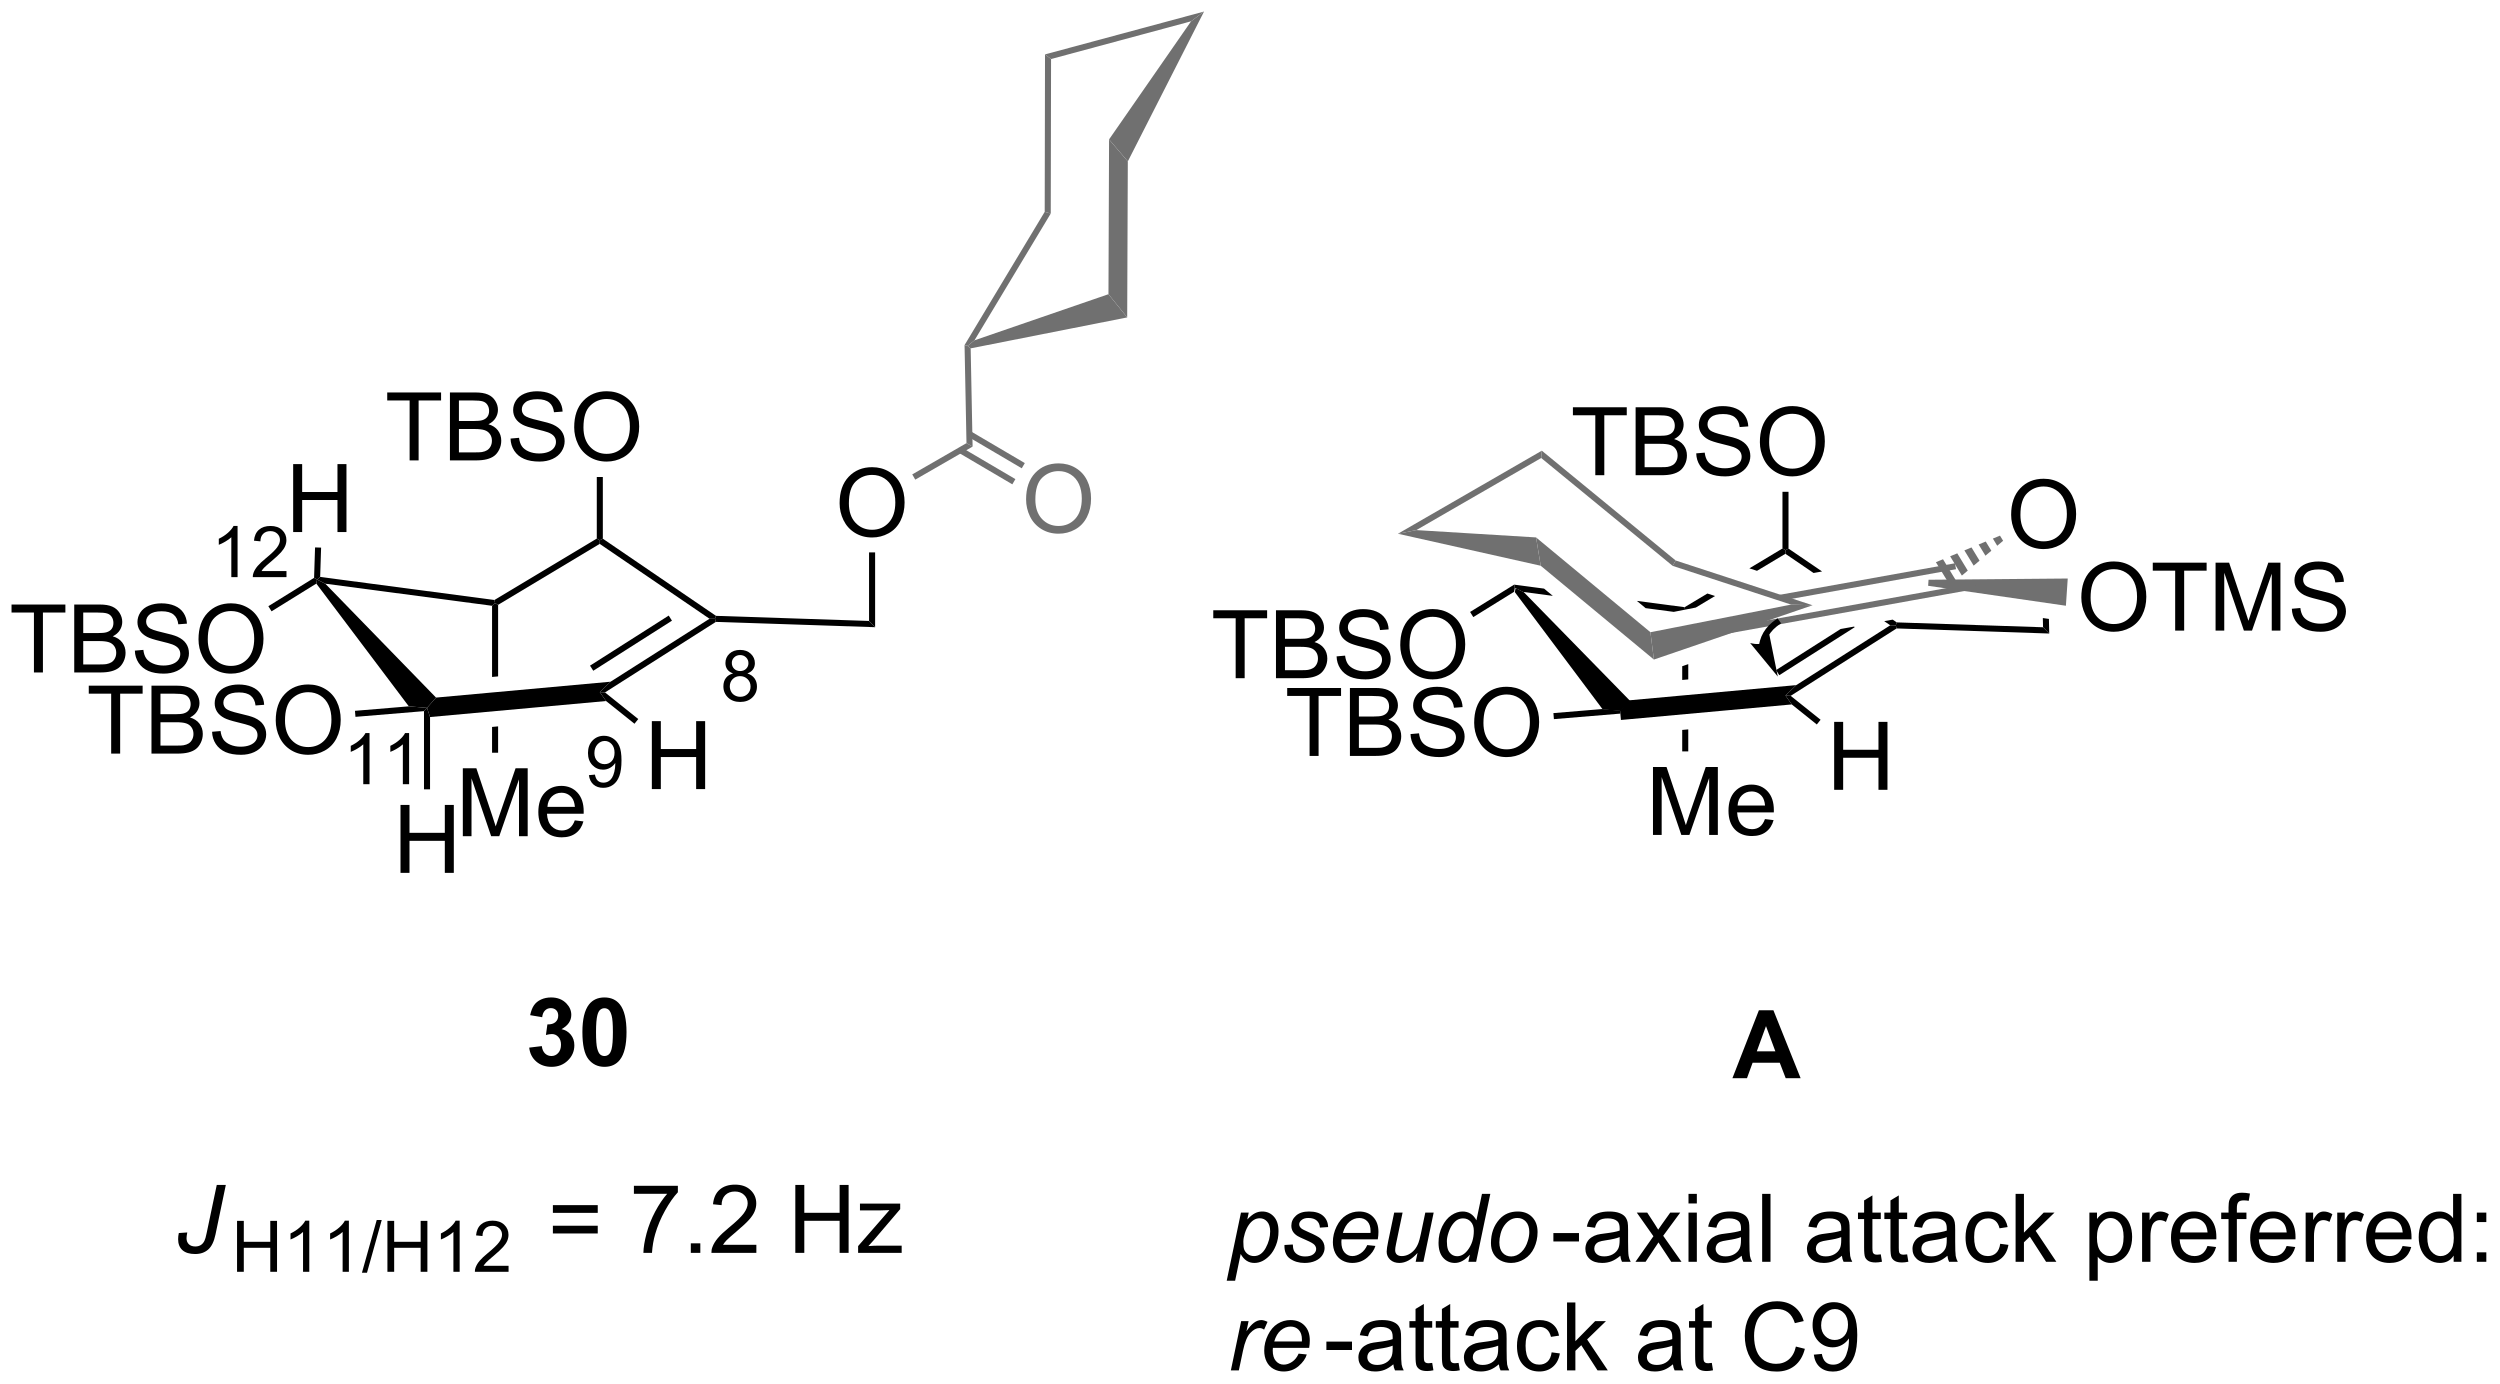 <?xml version="1.0" encoding="UTF-8"?>
<!DOCTYPE svg PUBLIC '-//W3C//DTD SVG 1.0//EN'
          'http://www.w3.org/TR/2001/REC-SVG-20010904/DTD/svg10.dtd'>
<svg stroke-dasharray="none" shape-rendering="auto" xmlns="http://www.w3.org/2000/svg" font-family="'Dialog'" text-rendering="auto" width="578" fill-opacity="1" color-interpolation="auto" color-rendering="auto" preserveAspectRatio="xMidYMid meet" font-size="12px" viewBox="0 0 578 320" fill="black" xmlns:xlink="http://www.w3.org/1999/xlink" stroke="black" image-rendering="auto" stroke-miterlimit="10" stroke-linecap="square" stroke-linejoin="miter" font-style="normal" stroke-width="1" height="320" stroke-dashoffset="0" font-weight="normal" stroke-opacity="1"
><!--Generated by the Batik Graphics2D SVG Generator--><defs id="genericDefs"
  /><g
  ><defs id="defs1"
    ><clipPath clipPathUnits="userSpaceOnUse" id="clipPath1"
      ><path d="M1.257 0.632 L217.816 0.632 L217.816 120.543 L1.257 120.543 L1.257 0.632 Z"
      /></clipPath
      ><clipPath clipPathUnits="userSpaceOnUse" id="clipPath2"
      ><path d="M3.76 4.765 L3.76 121.342 L214.297 121.342 L214.297 4.765 Z"
      /></clipPath
    ></defs
    ><g transform="scale(2.667,2.667) translate(-1.257,-0.632) matrix(1.029,0,0,1.029,-2.61,-4.269)"
    ><path d="M131.44 54.308 L131.376 54.647 L138.781 64.53 L140.312 64.659 L141.071 63.793 L132.138 54.657 L131.44 54.308 Z" stroke="none" clip-path="url(#clipPath2)"
    /></g
    ><g transform="matrix(2.743,0,0,2.743,-10.313,-13.07)"
    ><path d="M131.383 54.043 L131.44 54.308 L132.138 54.657 L134.643 54.989 L134.643 54.989 L133.904 54.377 L133.904 54.377 L131.383 54.043 ZM141.727 55.412 L142.466 56.024 L144.836 56.338 L144.836 56.338 L145.792 56.15 L145.792 56.15 L145.749 55.944 L141.727 55.412 Z" stroke="none" clip-path="url(#clipPath2)"
    /></g
    ><g transform="matrix(2.743,0,0,2.743,-10.313,-13.07)"
    ><path d="M153.999 50.995 L151.21 52.668 L151.852 52.877 L154.245 51.442 L154.254 51.139 L153.999 50.995 ZM147.672 54.791 L145.749 55.944 L145.792 56.15 L146.692 55.974 L146.692 55.974 L148.314 55.001 L148.314 55.001 L147.672 54.791 Z" stroke="none" clip-path="url(#clipPath2)"
    /></g
    ><g transform="matrix(2.743,0,0,2.743,-10.313,-13.07)"
    ><path d="M154.509 51.004 L154.254 51.139 L154.245 51.442 L156.62 53.061 L157.337 52.932 L157.337 52.932 L154.509 51.004 ZM163.29 56.992 L162.574 57.12 L162.574 57.12 L163.085 57.469 L163.548 57.476 L163.631 57.224 L163.29 56.992 Z" stroke="none" clip-path="url(#clipPath2)"
    /></g
    ><g transform="matrix(2.743,0,0,2.743,-10.313,-13.07)"
    ><path d="M160.044 57.576 L158.899 57.782 L153.458 61.245 L153.732 61.675 L160.081 57.635 L160.044 57.576 ZM163.085 57.469 L155.161 62.512 L154.254 63.391 L154.692 63.415 L163.619 57.734 L163.548 57.476 L163.085 57.469 Z" stroke="none" clip-path="url(#clipPath2)"
    /></g
    ><g transform="matrix(2.743,0,0,2.743,-10.313,-13.07)"
    ><path d="M138.224 44.82 L138.224 39.767 L136.336 39.767 L136.336 39.093 L140.875 39.093 L140.875 39.767 L138.982 39.767 L138.982 44.82 L138.224 44.82 ZM141.621 44.82 L141.621 39.093 L143.769 39.093 Q144.426 39.093 144.821 39.267 Q145.22 39.439 145.444 39.801 Q145.668 40.163 145.668 40.557 Q145.668 40.924 145.467 41.249 Q145.269 41.572 144.868 41.773 Q145.387 41.924 145.665 42.291 Q145.946 42.658 145.946 43.158 Q145.946 43.562 145.775 43.908 Q145.605 44.252 145.355 44.439 Q145.105 44.627 144.728 44.723 Q144.353 44.82 143.806 44.82 L141.621 44.82 ZM142.379 41.499 L143.618 41.499 Q144.121 41.499 144.34 41.432 Q144.629 41.346 144.775 41.148 Q144.923 40.947 144.923 40.648 Q144.923 40.361 144.785 40.145 Q144.65 39.929 144.394 39.848 Q144.142 39.767 143.525 39.767 L142.379 39.767 L142.379 41.499 ZM142.379 44.142 L143.806 44.142 Q144.173 44.142 144.321 44.117 Q144.582 44.07 144.756 43.96 Q144.934 43.851 145.045 43.642 Q145.16 43.432 145.16 43.158 Q145.16 42.838 144.996 42.603 Q144.832 42.367 144.54 42.27 Q144.251 42.174 143.704 42.174 L142.379 42.174 L142.379 44.142 ZM146.73 42.978 L147.446 42.916 Q147.496 43.346 147.681 43.622 Q147.868 43.898 148.259 44.067 Q148.65 44.236 149.137 44.236 Q149.571 44.236 149.902 44.109 Q150.236 43.978 150.397 43.755 Q150.559 43.531 150.559 43.265 Q150.559 42.994 150.402 42.794 Q150.246 42.593 149.887 42.455 Q149.657 42.367 148.868 42.176 Q148.079 41.986 147.762 41.82 Q147.353 41.603 147.15 41.286 Q146.949 40.968 146.949 40.572 Q146.949 40.14 147.194 39.762 Q147.441 39.385 147.913 39.189 Q148.387 38.994 148.965 38.994 Q149.603 38.994 150.087 39.2 Q150.574 39.406 150.834 39.804 Q151.097 40.202 151.118 40.705 L150.392 40.76 Q150.332 40.218 149.993 39.942 Q149.657 39.663 148.996 39.663 Q148.309 39.663 147.993 39.916 Q147.681 40.166 147.681 40.523 Q147.681 40.83 147.902 41.031 Q148.121 41.228 149.045 41.439 Q149.97 41.648 150.314 41.804 Q150.814 42.033 151.051 42.387 Q151.29 42.742 151.29 43.202 Q151.29 43.658 151.027 44.064 Q150.767 44.468 150.275 44.695 Q149.785 44.919 149.173 44.919 Q148.394 44.919 147.868 44.692 Q147.345 44.463 147.045 44.01 Q146.746 43.554 146.73 42.978 ZM152.095 42.031 Q152.095 40.603 152.861 39.799 Q153.626 38.992 154.837 38.992 Q155.629 38.992 156.264 39.372 Q156.902 39.749 157.236 40.426 Q157.571 41.103 157.571 41.963 Q157.571 42.835 157.22 43.523 Q156.868 44.21 156.222 44.564 Q155.579 44.919 154.832 44.919 Q154.025 44.919 153.387 44.528 Q152.751 44.135 152.423 43.46 Q152.095 42.783 152.095 42.031 ZM152.876 42.041 Q152.876 43.077 153.431 43.674 Q153.988 44.267 154.829 44.267 Q155.684 44.267 156.236 43.666 Q156.79 43.064 156.79 41.96 Q156.79 41.26 156.553 40.739 Q156.316 40.218 155.861 39.932 Q155.407 39.642 154.84 39.642 Q154.035 39.642 153.454 40.197 Q152.876 40.749 152.876 42.041 Z" stroke="none" clip-path="url(#clipPath2)"
    /></g
    ><g transform="matrix(2.743,0,0,2.743,-10.313,-13.07)"
    ><path d="M154.509 51.004 L154.254 51.139 L153.999 50.995 L153.999 46.217 L154.509 46.217 Z" stroke="none" clip-path="url(#clipPath2)"
    /></g
    ><g transform="matrix(2.743,0,0,2.743,-10.313,-13.07)"
    ><path d="M143.085 75.138 L143.085 69.412 L144.226 69.412 L145.583 73.466 Q145.77 74.031 145.856 74.313 Q145.953 74 146.161 73.396 L147.531 69.412 L148.552 69.412 L148.552 75.138 L147.82 75.138 L147.82 70.344 L146.156 75.138 L145.474 75.138 L143.817 70.263 L143.817 75.138 L143.085 75.138 ZM152.523 73.802 L153.25 73.891 Q153.078 74.529 152.612 74.88 Q152.148 75.232 151.427 75.232 Q150.515 75.232 149.981 74.672 Q149.45 74.11 149.45 73.099 Q149.45 72.052 149.989 71.474 Q150.528 70.896 151.387 70.896 Q152.218 70.896 152.744 71.464 Q153.273 72.029 153.273 73.055 Q153.273 73.117 153.27 73.242 L150.177 73.242 Q150.216 73.927 150.562 74.292 Q150.911 74.654 151.429 74.654 Q151.817 74.654 152.091 74.451 Q152.364 74.248 152.523 73.802 ZM150.216 72.664 L152.531 72.664 Q152.484 72.141 152.265 71.88 Q151.929 71.474 151.395 71.474 Q150.911 71.474 150.58 71.8 Q150.25 72.123 150.216 72.664 Z" stroke="none" clip-path="url(#clipPath2)"
    /></g
    ><g transform="matrix(2.743,0,0,2.743,-10.313,-13.07)"
    ><path d="M146.059 60.743 L145.549 60.918 L145.549 62.076 L145.549 62.076 L146.059 62.03 L146.059 62.03 L146.059 60.743 ZM146.059 66.242 L145.549 66.289 L145.549 66.289 L145.549 68.1 L146.059 68.1 L146.059 66.242 Z" stroke="none" clip-path="url(#clipPath2)"
    /></g
    ><g transform="matrix(2.743,0,0,2.743,-10.313,-13.07)"
    ><path d="M155.161 62.512 L141.071 63.793 L140.312 64.659 L140.384 65.449 L154.782 64.14 L154.254 63.391 L155.161 62.512 Z" stroke="none" clip-path="url(#clipPath2)"
    /></g
    ><g transform="matrix(2.743,0,0,2.743,-10.313,-13.07)"
    ><path d="M107.911 61.93 L107.911 56.878 L106.023 56.878 L106.023 56.203 L110.562 56.203 L110.562 56.878 L108.669 56.878 L108.669 61.93 L107.911 61.93 ZM111.308 61.93 L111.308 56.203 L113.457 56.203 Q114.113 56.203 114.509 56.378 Q114.907 56.55 115.131 56.912 Q115.355 57.274 115.355 57.667 Q115.355 58.034 115.154 58.36 Q114.957 58.683 114.555 58.883 Q115.074 59.034 115.352 59.401 Q115.634 59.769 115.634 60.269 Q115.634 60.672 115.462 61.019 Q115.292 61.362 115.042 61.55 Q114.792 61.737 114.415 61.834 Q114.04 61.93 113.493 61.93 L111.308 61.93 ZM112.066 58.61 L113.305 58.61 Q113.808 58.61 114.027 58.542 Q114.316 58.456 114.462 58.258 Q114.61 58.058 114.61 57.758 Q114.61 57.472 114.472 57.256 Q114.337 57.039 114.082 56.959 Q113.829 56.878 113.212 56.878 L112.066 56.878 L112.066 58.61 ZM112.066 61.253 L113.493 61.253 Q113.86 61.253 114.009 61.227 Q114.269 61.18 114.444 61.071 Q114.621 60.961 114.733 60.753 Q114.847 60.542 114.847 60.269 Q114.847 59.948 114.683 59.714 Q114.519 59.477 114.227 59.381 Q113.938 59.284 113.391 59.284 L112.066 59.284 L112.066 61.253 ZM116.417 60.089 L117.134 60.026 Q117.183 60.456 117.368 60.732 Q117.555 61.008 117.946 61.178 Q118.337 61.347 118.824 61.347 Q119.259 61.347 119.589 61.219 Q119.923 61.089 120.084 60.865 Q120.246 60.641 120.246 60.375 Q120.246 60.105 120.089 59.904 Q119.933 59.703 119.574 59.566 Q119.344 59.477 118.555 59.287 Q117.766 59.097 117.449 58.93 Q117.04 58.714 116.837 58.396 Q116.636 58.078 116.636 57.683 Q116.636 57.25 116.881 56.873 Q117.128 56.495 117.6 56.3 Q118.074 56.105 118.652 56.105 Q119.29 56.105 119.774 56.31 Q120.261 56.516 120.522 56.914 Q120.785 57.313 120.805 57.816 L120.079 57.87 Q120.019 57.328 119.68 57.053 Q119.344 56.774 118.683 56.774 Q117.996 56.774 117.68 57.026 Q117.368 57.276 117.368 57.633 Q117.368 57.941 117.589 58.141 Q117.808 58.339 118.733 58.55 Q119.657 58.758 120.001 58.914 Q120.501 59.144 120.738 59.498 Q120.977 59.852 120.977 60.313 Q120.977 60.769 120.714 61.175 Q120.454 61.578 119.962 61.805 Q119.472 62.029 118.86 62.029 Q118.082 62.029 117.555 61.803 Q117.032 61.573 116.733 61.12 Q116.433 60.664 116.417 60.089 ZM121.782 59.141 Q121.782 57.714 122.548 56.909 Q123.313 56.102 124.524 56.102 Q125.316 56.102 125.951 56.482 Q126.589 56.86 126.923 57.537 Q127.259 58.214 127.259 59.073 Q127.259 59.946 126.907 60.633 Q126.555 61.321 125.91 61.675 Q125.266 62.029 124.519 62.029 Q123.712 62.029 123.074 61.638 Q122.438 61.245 122.11 60.571 Q121.782 59.894 121.782 59.141 ZM122.563 59.151 Q122.563 60.188 123.118 60.784 Q123.675 61.378 124.516 61.378 Q125.371 61.378 125.923 60.776 Q126.477 60.175 126.477 59.071 Q126.477 58.37 126.24 57.849 Q126.003 57.328 125.548 57.042 Q125.094 56.753 124.527 56.753 Q123.722 56.753 123.141 57.308 Q122.563 57.86 122.563 59.151 Z" stroke="none" clip-path="url(#clipPath2)"
    /></g
    ><g transform="matrix(2.743,0,0,2.743,-10.313,-13.07)"
    ><path d="M131.383 54.043 L127.67 56.344 L127.939 56.778 L131.376 54.647 L131.44 54.308 L131.383 54.043 Z" stroke="none" clip-path="url(#clipPath2)"
    /></g
    ><g transform="matrix(2.743,0,0,2.743,-10.313,-13.07)"
    ><path d="M114.142 68.478 L114.142 63.426 L112.254 63.426 L112.254 62.752 L116.794 62.752 L116.794 63.426 L114.9 63.426 L114.9 68.478 L114.142 68.478 ZM117.54 68.478 L117.54 62.752 L119.688 62.752 Q120.344 62.752 120.74 62.926 Q121.139 63.098 121.363 63.46 Q121.587 63.822 121.587 64.216 Q121.587 64.583 121.386 64.908 Q121.188 65.231 120.787 65.432 Q121.305 65.583 121.584 65.95 Q121.865 66.317 121.865 66.817 Q121.865 67.221 121.693 67.567 Q121.524 67.911 121.274 68.098 Q121.024 68.286 120.646 68.382 Q120.271 68.478 119.725 68.478 L117.54 68.478 ZM118.297 65.158 L119.537 65.158 Q120.04 65.158 120.258 65.091 Q120.547 65.004 120.693 64.807 Q120.842 64.606 120.842 64.307 Q120.842 64.02 120.704 63.804 Q120.568 63.588 120.313 63.507 Q120.061 63.426 119.443 63.426 L118.297 63.426 L118.297 65.158 ZM118.297 67.801 L119.725 67.801 Q120.092 67.801 120.24 67.775 Q120.501 67.728 120.675 67.619 Q120.852 67.51 120.964 67.301 Q121.079 67.091 121.079 66.817 Q121.079 66.497 120.915 66.262 Q120.751 66.025 120.459 65.929 Q120.17 65.833 119.623 65.833 L118.297 65.833 L118.297 67.801 ZM122.649 66.637 L123.365 66.575 Q123.415 67.004 123.6 67.281 Q123.787 67.557 124.178 67.726 Q124.568 67.895 125.055 67.895 Q125.49 67.895 125.821 67.768 Q126.154 67.637 126.316 67.413 Q126.477 67.189 126.477 66.924 Q126.477 66.653 126.321 66.453 Q126.165 66.252 125.805 66.114 Q125.576 66.025 124.787 65.835 Q123.998 65.645 123.68 65.478 Q123.271 65.262 123.068 64.945 Q122.868 64.627 122.868 64.231 Q122.868 63.799 123.113 63.421 Q123.36 63.044 123.831 62.848 Q124.305 62.653 124.883 62.653 Q125.521 62.653 126.006 62.859 Q126.493 63.064 126.753 63.463 Q127.016 63.861 127.037 64.364 L126.311 64.419 Q126.251 63.877 125.912 63.601 Q125.576 63.322 124.915 63.322 Q124.227 63.322 123.912 63.575 Q123.6 63.825 123.6 64.182 Q123.6 64.489 123.821 64.689 Q124.04 64.887 124.964 65.098 Q125.889 65.307 126.232 65.463 Q126.732 65.692 126.969 66.046 Q127.209 66.4 127.209 66.861 Q127.209 67.317 126.946 67.723 Q126.686 68.127 126.193 68.353 Q125.704 68.578 125.092 68.578 Q124.313 68.578 123.787 68.351 Q123.264 68.122 122.964 67.669 Q122.665 67.213 122.649 66.637 ZM128.014 65.689 Q128.014 64.262 128.779 63.458 Q129.545 62.65 130.756 62.65 Q131.548 62.65 132.183 63.031 Q132.821 63.408 133.154 64.085 Q133.49 64.762 133.49 65.622 Q133.49 66.494 133.139 67.182 Q132.787 67.869 132.141 68.223 Q131.498 68.578 130.751 68.578 Q129.943 68.578 129.305 68.187 Q128.67 67.794 128.342 67.119 Q128.014 66.442 128.014 65.689 ZM128.795 65.7 Q128.795 66.736 129.35 67.333 Q129.907 67.926 130.748 67.926 Q131.602 67.926 132.154 67.325 Q132.709 66.723 132.709 65.619 Q132.709 64.919 132.472 64.398 Q132.235 63.877 131.779 63.59 Q131.326 63.301 130.758 63.301 Q129.954 63.301 129.373 63.856 Q128.795 64.408 128.795 65.7 Z" stroke="none" clip-path="url(#clipPath2)"
    /></g
    ><g transform="matrix(2.743,0,0,2.743,-10.313,-13.07)"
    ><path d="M138.781 64.53 L140.312 64.659 L140.333 64.913 L134.734 65.379 L134.692 64.871 Z" stroke="none" clip-path="url(#clipPath2)"
    /></g
    ><g transform="matrix(2.743,0,0,2.743,-10.313,-13.07)"
    ><path d="M163.631 57.224 L163.548 57.476 L163.619 57.734 L176.484 58.163 L175.962 57.635 L163.631 57.224 Z" stroke="none" clip-path="url(#clipPath2)"
    /></g
    ><g transform="matrix(2.743,0,0,2.743,-10.313,-13.07)"
    ><path d="M173.274 48.157 Q173.274 46.73 174.04 45.925 Q174.806 45.117 176.017 45.117 Q176.808 45.117 177.444 45.498 Q178.082 45.875 178.415 46.552 Q178.751 47.23 178.751 48.089 Q178.751 48.961 178.399 49.649 Q178.048 50.336 177.402 50.69 Q176.759 51.045 176.012 51.045 Q175.204 51.045 174.566 50.654 Q173.931 50.261 173.603 49.586 Q173.274 48.909 173.274 48.157 ZM174.056 48.167 Q174.056 49.203 174.611 49.8 Q175.168 50.394 176.009 50.394 Q176.863 50.394 177.415 49.792 Q177.97 49.19 177.97 48.086 Q177.97 47.386 177.733 46.865 Q177.496 46.344 177.04 46.058 Q176.587 45.769 176.019 45.769 Q175.215 45.769 174.634 46.323 Q174.056 46.875 174.056 48.167 Z" stroke="none" clip-path="url(#clipPath2)"
    /></g
    ><g transform="matrix(2.743,0,0,2.743,-10.313,-13.07)"
    ><path d="M175.945 56.858 L175.962 57.635 L176.484 58.163 L176.457 56.932 L176.457 56.932 L175.945 56.858 Z" stroke="none" clip-path="url(#clipPath2)"
    /></g
    ><g fill="rgb(112,112,112)" transform="matrix(2.743,0,0,2.743,-10.313,-13.07)" stroke="rgb(112,112,112)"
    ><path d="M172.598 50.347 L172.101 50.766 L171.733 50.16 L172.333 49.911 ZM171.605 51.185 L171.108 51.603 L170.532 50.658 L171.132 50.409 ZM170.611 52.022 L170.115 52.441 L169.332 51.155 L169.932 50.906 ZM169.618 52.86 L169.121 53.279 L168.131 51.653 L168.732 51.404 ZM168.625 53.698 L168.128 54.117 L166.931 52.151 L167.531 51.902 Z" stroke="none" clip-path="url(#clipPath2)"
    /></g
    ><g transform="matrix(2.743,0,0,2.743,-10.313,-13.07)"
    ><path d="M179.189 55.127 Q179.189 53.7 179.955 52.896 Q180.72 52.088 181.931 52.088 Q182.723 52.088 183.358 52.469 Q183.996 52.846 184.33 53.523 Q184.666 54.2 184.666 55.06 Q184.666 55.932 184.314 56.62 Q183.963 57.307 183.317 57.661 Q182.674 58.016 181.926 58.016 Q181.119 58.016 180.481 57.625 Q179.845 57.232 179.517 56.557 Q179.189 55.88 179.189 55.127 ZM179.97 55.138 Q179.97 56.174 180.525 56.771 Q181.082 57.364 181.924 57.364 Q182.778 57.364 183.33 56.763 Q183.885 56.161 183.885 55.057 Q183.885 54.357 183.648 53.836 Q183.411 53.315 182.955 53.029 Q182.502 52.739 181.934 52.739 Q181.129 52.739 180.549 53.294 Q179.97 53.846 179.97 55.138 ZM187.099 57.916 L187.099 52.864 L185.211 52.864 L185.211 52.19 L189.75 52.19 L189.75 52.864 L187.857 52.864 L187.857 57.916 L187.099 57.916 ZM190.504 57.916 L190.504 52.19 L191.645 52.19 L193.002 56.245 Q193.189 56.81 193.275 57.091 Q193.371 56.779 193.58 56.174 L194.95 52.19 L195.97 52.19 L195.97 57.916 L195.239 57.916 L195.239 53.122 L193.575 57.916 L192.892 57.916 L191.236 53.041 L191.236 57.916 L190.504 57.916 ZM196.934 56.075 L197.65 56.013 Q197.7 56.443 197.885 56.719 Q198.072 56.995 198.463 57.164 Q198.853 57.333 199.34 57.333 Q199.775 57.333 200.106 57.206 Q200.439 57.075 200.601 56.851 Q200.762 56.627 200.762 56.362 Q200.762 56.091 200.606 55.891 Q200.45 55.69 200.09 55.552 Q199.861 55.463 199.072 55.273 Q198.283 55.083 197.965 54.916 Q197.556 54.7 197.353 54.383 Q197.153 54.065 197.153 53.669 Q197.153 53.237 197.398 52.859 Q197.645 52.482 198.116 52.286 Q198.59 52.091 199.168 52.091 Q199.806 52.091 200.291 52.297 Q200.778 52.502 201.038 52.901 Q201.301 53.299 201.322 53.802 L200.595 53.857 Q200.536 53.315 200.197 53.039 Q199.861 52.76 199.2 52.76 Q198.512 52.76 198.197 53.013 Q197.885 53.263 197.885 53.62 Q197.885 53.927 198.106 54.127 Q198.325 54.325 199.249 54.536 Q200.174 54.745 200.517 54.901 Q201.017 55.13 201.254 55.484 Q201.494 55.838 201.494 56.299 Q201.494 56.755 201.231 57.161 Q200.97 57.565 200.478 57.791 Q199.989 58.016 199.377 58.016 Q198.598 58.016 198.072 57.789 Q197.549 57.56 197.249 57.107 Q196.95 56.651 196.934 56.075 Z" stroke="none" clip-path="url(#clipPath2)"
    /></g
    ><g fill="rgb(112,112,112)" transform="matrix(2.743,0,0,2.743,-10.313,-13.07)" stroke="rgb(112,112,112)"
    ><path d="M166.277 54.14 L166.312 53.631 L178.044 53.526 L177.889 55.822 Z" stroke="none" clip-path="url(#clipPath2)"
    /></g
    ><g fill="rgb(112,112,112)" transform="matrix(2.743,0,0,2.743,-10.313,-13.07)" stroke="rgb(112,112,112)"
    ><path d="M168.538 52.241 L153.751 54.902 L153.842 55.405 L168.629 52.743 ZM170.213 53.902 L144.529 58.525 L144.619 59.028 L170.304 54.404 Z" stroke="none" clip-path="url(#clipPath2)"
    /></g
    ><g transform="matrix(2.743,0,0,2.743,-10.313,-13.07)"
    ><path d="M158.357 71.336 L158.357 65.609 L159.114 65.609 L159.114 67.961 L162.091 67.961 L162.091 65.609 L162.849 65.609 L162.849 71.336 L162.091 71.336 L162.091 68.635 L159.114 68.635 L159.114 71.336 L158.357 71.336 Z" stroke="none" clip-path="url(#clipPath2)"
    /></g
    ><g transform="matrix(2.743,0,0,2.743,-10.313,-13.07)"
    ><path d="M154.782 64.14 L154.254 63.391 L154.692 63.415 L157.212 65.431 L156.893 65.829 Z" stroke="none" clip-path="url(#clipPath2)"
    /></g
    ><g transform="matrix(2.743,0,0,2.743,-10.313,-13.07)"
    ><path d="M152.55 59.094 L152.55 59.093 L152.551 59.087 L152.553 59.077 C152.555 59.066 152.558 59.053 152.56 59.041 C152.57 58.992 152.582 58.944 152.596 58.895 C152.65 58.702 152.73 58.514 152.834 58.336 C152.939 58.157 153.069 57.987 153.22 57.831 C153.297 57.752 153.379 57.677 153.466 57.605 C153.51 57.569 153.555 57.534 153.602 57.5 C153.613 57.492 153.625 57.483 153.637 57.475 L153.655 57.462 L153.664 57.456 L153.668 57.453 L153.67 57.452 L153.672 57.45 L153.881 57.305 L153.591 56.886 L153.381 57.031 L153.38 57.032 L153.378 57.033 L153.373 57.037 L153.363 57.044 L153.343 57.058 C153.328 57.068 153.314 57.078 153.301 57.088 C153.247 57.128 153.194 57.168 153.143 57.21 C153.041 57.294 152.944 57.383 152.854 57.475 C152.674 57.661 152.52 57.863 152.394 58.078 C152.268 58.294 152.17 58.522 152.104 58.758 C152.088 58.817 152.073 58.877 152.061 58.937 C152.058 58.952 152.055 58.967 152.052 58.982 L152.05 58.993 L152.048 58.999 L152.048 58.999 L152.001 59.25 L152.502 59.345 L152.55 59.094 ZM153.605 61.791 L152.88 58.198 C152.88 58.198 152.619 58.814 152.268 58.981 C151.917 59.148 151.274 58.962 151.274 58.962 Z" stroke="none" clip-path="url(#clipPath2)"
    /></g
    ><g transform="matrix(2.743,0,0,2.743,-10.313,-13.07)"
    ><path d="M30.421 53.954 L30.484 53.615 L31.178 53.964 L40.512 63.562 L39.752 64.428 L38.217 64.3 Z" stroke="none" clip-path="url(#clipPath2)"
    /></g
    ><g transform="matrix(2.743,0,0,2.743,-10.313,-13.07)"
    ><path d="M31.178 53.964 L30.484 53.615 L30.746 53.392 L45.434 55.337 L45.489 55.601 L45.234 55.825 Z" stroke="none" clip-path="url(#clipPath2)"
    /></g
    ><g transform="matrix(2.743,0,0,2.743,-10.313,-13.07)"
    ><path d="M45.744 55.745 L45.489 55.601 L45.434 55.337 L54.061 50.161 L54.316 50.305 L54.307 50.608 Z" stroke="none" clip-path="url(#clipPath2)"
    /></g
    ><g transform="matrix(2.743,0,0,2.743,-10.313,-13.07)"
    ><path d="M54.307 50.608 L54.316 50.305 L54.571 50.17 L64.108 56.673 L64.025 56.925 L63.562 56.918 Z" stroke="none" clip-path="url(#clipPath2)"
    /></g
    ><g transform="matrix(2.743,0,0,2.743,-10.313,-13.07)"
    ><path d="M63.562 56.918 L64.025 56.925 L64.096 57.183 L54.754 63.127 L54.316 63.104 L55.223 62.224 ZM60.124 56.65 L53.491 60.871 L53.765 61.301 L60.398 57.081 Z" stroke="none" clip-path="url(#clipPath2)"
    /></g
    ><g transform="matrix(2.743,0,0,2.743,-10.313,-13.07)"
    ><path d="M38.286 43.571 L38.286 38.519 L36.398 38.519 L36.398 37.844 L40.937 37.844 L40.937 38.519 L39.044 38.519 L39.044 43.571 L38.286 43.571 ZM41.683 43.571 L41.683 37.844 L43.832 37.844 Q44.488 37.844 44.884 38.019 Q45.282 38.19 45.506 38.552 Q45.73 38.914 45.73 39.308 Q45.73 39.675 45.529 40 Q45.332 40.323 44.931 40.524 Q45.449 40.675 45.727 41.042 Q46.009 41.409 46.009 41.909 Q46.009 42.313 45.837 42.659 Q45.667 43.003 45.417 43.19 Q45.167 43.378 44.79 43.474 Q44.415 43.571 43.868 43.571 L41.683 43.571 ZM42.441 40.25 L43.681 40.25 Q44.183 40.25 44.402 40.183 Q44.691 40.097 44.837 39.899 Q44.985 39.698 44.985 39.399 Q44.985 39.112 44.847 38.896 Q44.712 38.68 44.457 38.599 Q44.204 38.519 43.587 38.519 L42.441 38.519 L42.441 40.25 ZM42.441 42.894 L43.868 42.894 Q44.235 42.894 44.384 42.867 Q44.644 42.821 44.819 42.711 Q44.996 42.602 45.108 42.394 Q45.222 42.183 45.222 41.909 Q45.222 41.589 45.058 41.355 Q44.894 41.117 44.602 41.021 Q44.313 40.925 43.767 40.925 L42.441 40.925 L42.441 42.894 ZM46.792 41.73 L47.509 41.667 Q47.558 42.097 47.743 42.373 Q47.931 42.649 48.321 42.818 Q48.712 42.987 49.199 42.987 Q49.634 42.987 49.964 42.86 Q50.298 42.73 50.459 42.505 Q50.621 42.282 50.621 42.016 Q50.621 41.745 50.464 41.545 Q50.308 41.344 49.949 41.206 Q49.72 41.117 48.931 40.927 Q48.142 40.737 47.824 40.571 Q47.415 40.355 47.212 40.037 Q47.011 39.719 47.011 39.323 Q47.011 38.891 47.256 38.513 Q47.504 38.136 47.975 37.94 Q48.449 37.745 49.027 37.745 Q49.665 37.745 50.149 37.951 Q50.636 38.157 50.897 38.555 Q51.16 38.953 51.181 39.456 L50.454 39.511 Q50.394 38.969 50.056 38.693 Q49.72 38.414 49.058 38.414 Q48.371 38.414 48.056 38.667 Q47.743 38.917 47.743 39.274 Q47.743 39.581 47.964 39.782 Q48.183 39.98 49.108 40.19 Q50.032 40.399 50.376 40.555 Q50.876 40.784 51.113 41.138 Q51.352 41.492 51.352 41.953 Q51.352 42.409 51.089 42.815 Q50.829 43.219 50.337 43.446 Q49.847 43.67 49.235 43.67 Q48.457 43.67 47.931 43.443 Q47.407 43.214 47.108 42.761 Q46.808 42.305 46.792 41.73 ZM52.157 40.782 Q52.157 39.355 52.923 38.55 Q53.688 37.742 54.899 37.742 Q55.691 37.742 56.326 38.123 Q56.964 38.5 57.298 39.177 Q57.634 39.855 57.634 40.714 Q57.634 41.586 57.282 42.274 Q56.931 42.961 56.285 43.315 Q55.642 43.67 54.894 43.67 Q54.087 43.67 53.449 43.279 Q52.813 42.886 52.485 42.211 Q52.157 41.534 52.157 40.782 ZM52.938 40.792 Q52.938 41.828 53.493 42.425 Q54.05 43.019 54.892 43.019 Q55.746 43.019 56.298 42.417 Q56.852 41.815 56.852 40.711 Q56.852 40.011 56.615 39.49 Q56.379 38.969 55.923 38.683 Q55.47 38.394 54.902 38.394 Q54.097 38.394 53.517 38.948 Q52.938 39.5 52.938 40.792 Z" stroke="none" clip-path="url(#clipPath2)"
    /></g
    ><g transform="matrix(2.743,0,0,2.743,-10.313,-13.07)"
    ><path d="M54.571 50.17 L54.316 50.305 L54.061 50.161 L54.061 44.968 L54.571 44.968 Z" stroke="none" clip-path="url(#clipPath2)"
    /></g
    ><g transform="matrix(2.743,0,0,2.743,-10.313,-13.07)"
    ><path d="M42.77 75.247 L42.77 69.52 L43.911 69.52 L45.268 73.575 Q45.455 74.14 45.541 74.421 Q45.638 74.109 45.846 73.505 L47.216 69.52 L48.237 69.52 L48.237 75.247 L47.505 75.247 L47.505 70.453 L45.841 75.247 L45.158 75.247 L43.502 70.372 L43.502 75.247 L42.77 75.247 ZM52.208 73.911 L52.934 73.999 Q52.763 74.638 52.297 74.989 Q51.833 75.341 51.112 75.341 Q50.2 75.341 49.666 74.781 Q49.135 74.218 49.135 73.208 Q49.135 72.161 49.674 71.583 Q50.213 71.005 51.072 71.005 Q51.903 71.005 52.429 71.572 Q52.958 72.138 52.958 73.164 Q52.958 73.226 52.955 73.351 L49.862 73.351 Q49.901 74.036 50.247 74.401 Q50.596 74.763 51.114 74.763 Q51.502 74.763 51.776 74.559 Q52.049 74.356 52.208 73.911 ZM49.901 72.773 L52.216 72.773 Q52.169 72.249 51.95 71.989 Q51.614 71.583 51.08 71.583 Q50.596 71.583 50.265 71.908 Q49.934 72.231 49.901 72.773 Z" stroke="none" clip-path="url(#clipPath2)"
    /></g
    ><g transform="matrix(2.743,0,0,2.743,-10.313,-13.07)"
    ><path d="M45.489 55.601 L45.234 55.825 L45.234 61.823 L45.234 61.823 L45.744 61.777 L45.744 61.777 L45.744 55.745 L45.489 55.601 ZM45.744 65.989 L45.234 66.036 L45.234 66.036 L45.234 68.209 L45.744 68.209 L45.744 65.989 Z" stroke="none" clip-path="url(#clipPath2)"
    /></g
    ><g transform="matrix(2.743,0,0,2.743,-10.313,-13.07)"
    ><path d="M40.007 65.202 L39.752 64.428 L40.512 63.562 L55.223 62.224 L54.316 63.104 L54.844 63.853 Z" stroke="none" clip-path="url(#clipPath2)"
    /></g
    ><g transform="matrix(2.743,0,0,2.743,-10.313,-13.07)"
    ><path d="M6.62 61.445 L6.62 56.393 L4.732 56.393 L4.732 55.718 L9.271 55.718 L9.271 56.393 L7.378 56.393 L7.378 61.445 L6.62 61.445 ZM10.017 61.445 L10.017 55.718 L12.166 55.718 Q12.822 55.718 13.218 55.893 Q13.616 56.065 13.84 56.426 Q14.064 56.788 14.064 57.182 Q14.064 57.549 13.864 57.874 Q13.666 58.197 13.265 58.398 Q13.783 58.549 14.061 58.916 Q14.343 59.283 14.343 59.783 Q14.343 60.187 14.171 60.533 Q14.002 60.877 13.752 61.065 Q13.502 61.252 13.124 61.348 Q12.749 61.445 12.202 61.445 L10.017 61.445 ZM10.775 58.124 L12.015 58.124 Q12.517 58.124 12.736 58.057 Q13.025 57.971 13.171 57.773 Q13.319 57.572 13.319 57.273 Q13.319 56.986 13.181 56.77 Q13.046 56.554 12.791 56.473 Q12.538 56.393 11.921 56.393 L10.775 56.393 L10.775 58.124 ZM10.775 60.768 L12.202 60.768 Q12.569 60.768 12.718 60.742 Q12.978 60.695 13.153 60.585 Q13.33 60.476 13.442 60.268 Q13.556 60.057 13.556 59.783 Q13.556 59.463 13.392 59.229 Q13.228 58.992 12.936 58.895 Q12.647 58.799 12.101 58.799 L10.775 58.799 L10.775 60.768 ZM15.127 59.604 L15.843 59.541 Q15.892 59.971 16.077 60.247 Q16.265 60.523 16.655 60.692 Q17.046 60.861 17.533 60.861 Q17.968 60.861 18.298 60.734 Q18.632 60.604 18.793 60.38 Q18.955 60.156 18.955 59.89 Q18.955 59.619 18.798 59.419 Q18.642 59.218 18.283 59.08 Q18.054 58.992 17.265 58.801 Q16.476 58.611 16.158 58.445 Q15.749 58.229 15.546 57.911 Q15.345 57.593 15.345 57.197 Q15.345 56.765 15.59 56.387 Q15.838 56.01 16.309 55.815 Q16.783 55.619 17.361 55.619 Q17.999 55.619 18.483 55.825 Q18.97 56.031 19.231 56.429 Q19.494 56.828 19.515 57.33 L18.788 57.385 Q18.728 56.843 18.39 56.567 Q18.054 56.288 17.392 56.288 Q16.705 56.288 16.39 56.541 Q16.077 56.791 16.077 57.148 Q16.077 57.455 16.298 57.656 Q16.517 57.854 17.442 58.065 Q18.366 58.273 18.71 58.429 Q19.21 58.658 19.447 59.012 Q19.686 59.367 19.686 59.828 Q19.686 60.283 19.423 60.69 Q19.163 61.093 18.671 61.32 Q18.181 61.544 17.569 61.544 Q16.791 61.544 16.265 61.317 Q15.741 61.088 15.442 60.635 Q15.142 60.179 15.127 59.604 ZM20.491 58.656 Q20.491 57.229 21.257 56.424 Q22.022 55.617 23.233 55.617 Q24.025 55.617 24.66 55.997 Q25.298 56.374 25.632 57.051 Q25.968 57.729 25.968 58.588 Q25.968 59.46 25.616 60.148 Q25.265 60.835 24.619 61.19 Q23.976 61.544 23.228 61.544 Q22.421 61.544 21.783 61.153 Q21.147 60.76 20.819 60.085 Q20.491 59.408 20.491 58.656 ZM21.272 58.666 Q21.272 59.703 21.827 60.299 Q22.384 60.893 23.226 60.893 Q24.08 60.893 24.632 60.291 Q25.186 59.69 25.186 58.585 Q25.186 57.885 24.949 57.364 Q24.712 56.843 24.257 56.557 Q23.804 56.268 23.236 56.268 Q22.431 56.268 21.851 56.822 Q21.272 57.374 21.272 58.666 Z" stroke="none" clip-path="url(#clipPath2)"
    /></g
    ><g transform="matrix(2.743,0,0,2.743,-10.313,-13.07)"
    ><path d="M30.233 53.47 L30.484 53.615 L30.421 53.954 L26.648 56.292 L26.379 55.859 Z" stroke="none" clip-path="url(#clipPath2)"
    /></g
    ><g transform="matrix(2.743,0,0,2.743,-10.313,-13.07)"
    ><path d="M13.13 68.285 L13.13 63.233 L11.242 63.233 L11.242 62.559 L15.781 62.559 L15.781 63.233 L13.887 63.233 L13.887 68.285 L13.13 68.285 ZM16.527 68.285 L16.527 62.559 L18.675 62.559 Q19.331 62.559 19.727 62.733 Q20.126 62.905 20.35 63.267 Q20.574 63.629 20.574 64.022 Q20.574 64.39 20.373 64.715 Q20.175 65.038 19.774 65.239 Q20.293 65.39 20.571 65.757 Q20.852 66.124 20.852 66.624 Q20.852 67.028 20.68 67.374 Q20.511 67.718 20.261 67.905 Q20.011 68.093 19.634 68.189 Q19.259 68.285 18.712 68.285 L16.527 68.285 ZM17.285 64.965 L18.524 64.965 Q19.027 64.965 19.246 64.897 Q19.535 64.811 19.68 64.614 Q19.829 64.413 19.829 64.114 Q19.829 63.827 19.691 63.611 Q19.555 63.395 19.3 63.314 Q19.048 63.233 18.43 63.233 L17.285 63.233 L17.285 64.965 ZM17.285 67.608 L18.712 67.608 Q19.079 67.608 19.227 67.582 Q19.488 67.535 19.662 67.426 Q19.839 67.317 19.951 67.108 Q20.066 66.897 20.066 66.624 Q20.066 66.304 19.902 66.069 Q19.738 65.832 19.446 65.736 Q19.157 65.64 18.61 65.64 L17.285 65.64 L17.285 67.608 ZM21.636 66.444 L22.352 66.382 Q22.402 66.811 22.587 67.088 Q22.774 67.364 23.165 67.533 Q23.555 67.702 24.043 67.702 Q24.477 67.702 24.808 67.575 Q25.141 67.444 25.303 67.22 Q25.464 66.996 25.464 66.731 Q25.464 66.46 25.308 66.26 Q25.152 66.059 24.793 65.921 Q24.563 65.832 23.774 65.642 Q22.985 65.452 22.668 65.285 Q22.259 65.069 22.055 64.752 Q21.855 64.434 21.855 64.038 Q21.855 63.606 22.1 63.228 Q22.347 62.851 22.819 62.655 Q23.293 62.46 23.871 62.46 Q24.509 62.46 24.993 62.666 Q25.48 62.871 25.74 63.27 Q26.003 63.668 26.024 64.171 L25.298 64.226 Q25.238 63.684 24.899 63.408 Q24.563 63.129 23.902 63.129 Q23.214 63.129 22.899 63.382 Q22.587 63.632 22.587 63.989 Q22.587 64.296 22.808 64.496 Q23.027 64.694 23.951 64.905 Q24.876 65.114 25.22 65.27 Q25.72 65.499 25.956 65.853 Q26.196 66.207 26.196 66.668 Q26.196 67.124 25.933 67.53 Q25.673 67.934 25.18 68.16 Q24.691 68.385 24.079 68.385 Q23.3 68.385 22.774 68.158 Q22.251 67.929 21.951 67.476 Q21.652 67.02 21.636 66.444 ZM27.001 65.496 Q27.001 64.069 27.766 63.265 Q28.532 62.457 29.743 62.457 Q30.535 62.457 31.17 62.838 Q31.808 63.215 32.141 63.892 Q32.477 64.569 32.477 65.429 Q32.477 66.301 32.126 66.989 Q31.774 67.676 31.128 68.03 Q30.485 68.385 29.738 68.385 Q28.93 68.385 28.293 67.994 Q27.657 67.601 27.329 66.926 Q27.001 66.249 27.001 65.496 ZM27.782 65.507 Q27.782 66.543 28.337 67.14 Q28.894 67.733 29.735 67.733 Q30.589 67.733 31.141 67.132 Q31.696 66.53 31.696 65.426 Q31.696 64.726 31.459 64.205 Q31.222 63.684 30.766 63.398 Q30.313 63.108 29.746 63.108 Q28.941 63.108 28.36 63.663 Q27.782 64.215 27.782 65.507 Z" stroke="none" clip-path="url(#clipPath2)"
    /></g
    ><g transform="matrix(2.743,0,0,2.743,-10.313,-13.07)"
    ><path d="M38.217 64.3 L39.752 64.428 L39.497 64.705 L33.721 65.186 L33.679 64.678 Z" stroke="none" clip-path="url(#clipPath2)"
    /></g
    ><g transform="matrix(2.743,0,0,2.743,-10.313,-13.07)"
    ><path d="M28.47 49.61 L28.47 43.883 L29.228 43.883 L29.228 46.235 L32.204 46.235 L32.204 43.883 L32.962 43.883 L32.962 49.61 L32.204 49.61 L32.204 46.909 L29.228 46.909 L29.228 49.61 L28.47 49.61 Z" stroke="none" clip-path="url(#clipPath2)"
    /></g
    ><g transform="matrix(2.743,0,0,2.743,-10.313,-13.07)"
    ><path d="M30.746 53.392 L30.484 53.615 L30.233 53.47 L30.315 50.906 L30.825 50.922 Z" stroke="none" clip-path="url(#clipPath2)"
    /></g
    ><g transform="matrix(2.743,0,0,2.743,-10.313,-13.07)"
    ><path d="M37.517 78.336 L37.517 72.61 L38.275 72.61 L38.275 74.961 L41.252 74.961 L41.252 72.61 L42.01 72.61 L42.01 78.336 L41.252 78.336 L41.252 75.636 L38.275 75.636 L38.275 78.336 L37.517 78.336 Z" stroke="none" clip-path="url(#clipPath2)"
    /></g
    ><g transform="matrix(2.743,0,0,2.743,-10.313,-13.07)"
    ><path d="M39.497 64.705 L39.752 64.428 L40.007 65.202 L40.007 71.298 L39.497 71.298 Z" stroke="none" clip-path="url(#clipPath2)"
    /></g
    ><g transform="matrix(2.743,0,0,2.743,-10.313,-13.07)"
    ><path d="M64.096 57.183 L64.025 56.925 L64.108 56.673 L77.01 57.103 L77.521 57.63 Z" stroke="none" clip-path="url(#clipPath2)"
    /></g
    ><g transform="matrix(2.743,0,0,2.743,-10.313,-13.07)"
    ><path d="M74.528 47.181 Q74.528 45.754 75.294 44.949 Q76.06 44.142 77.271 44.142 Q78.062 44.142 78.698 44.522 Q79.336 44.9 79.669 45.577 Q80.005 46.254 80.005 47.113 Q80.005 47.986 79.653 48.673 Q79.302 49.361 78.656 49.715 Q78.013 50.069 77.266 50.069 Q76.458 50.069 75.82 49.678 Q75.185 49.285 74.857 48.611 Q74.528 47.934 74.528 47.181 ZM75.31 47.191 Q75.31 48.228 75.865 48.824 Q76.422 49.418 77.263 49.418 Q78.117 49.418 78.669 48.816 Q79.224 48.215 79.224 47.111 Q79.224 46.41 78.987 45.889 Q78.75 45.368 78.294 45.082 Q77.841 44.793 77.273 44.793 Q76.469 44.793 75.888 45.348 Q75.31 45.9 75.31 47.191 Z" stroke="none" clip-path="url(#clipPath2)"
    /></g
    ><g transform="matrix(2.743,0,0,2.743,-10.313,-13.07)"
    ><path d="M77.521 57.63 L77.01 57.103 L77.01 51.325 L77.521 51.325 Z" stroke="none" clip-path="url(#clipPath2)"
    /></g
    ><g transform="matrix(2.743,0,0,2.743,-10.313,-13.07)"
    ><path d="M58.702 71.275 L58.702 65.548 L59.459 65.548 L59.459 67.9 L62.436 67.9 L62.436 65.548 L63.194 65.548 L63.194 71.275 L62.436 71.275 L62.436 68.574 L59.459 68.574 L59.459 71.275 L58.702 71.275 Z" stroke="none" clip-path="url(#clipPath2)"
    /></g
    ><g transform="matrix(2.743,0,0,2.743,-10.313,-13.07)"
    ><path d="M54.844 63.853 L54.316 63.104 L54.754 63.127 L57.557 65.37 L57.238 65.768 Z" stroke="none" clip-path="url(#clipPath2)"
    /></g
    ><g transform="matrix(2.743,0,0,2.743,-10.313,-13.07)"
    ><path d="M34.906 70.863 L34.378 70.863 L34.378 67.502 Q34.187 67.684 33.878 67.865 Q33.57 68.047 33.324 68.139 L33.324 67.629 Q33.765 67.42 34.095 67.125 Q34.427 66.828 34.566 66.551 L34.906 66.551 L34.906 70.863 ZM38.242 70.863 L37.715 70.863 L37.715 67.502 Q37.524 67.684 37.215 67.865 Q36.907 68.047 36.66 68.139 L36.66 67.629 Q37.102 67.42 37.432 67.125 Q37.764 66.828 37.903 66.551 L38.242 66.551 L38.242 70.863 Z" stroke="none" clip-path="url(#clipPath2)"
    /></g
    ><g transform="matrix(2.743,0,0,2.743,-10.313,-13.07)"
    ><path d="M53.397 70.101 L53.905 70.054 Q53.97 70.411 54.151 70.573 Q54.333 70.733 54.616 70.733 Q54.86 70.733 55.042 70.622 Q55.226 70.511 55.343 70.325 Q55.46 70.14 55.538 69.823 Q55.618 69.507 55.618 69.179 Q55.618 69.144 55.616 69.073 Q55.458 69.325 55.183 69.481 Q54.909 69.638 54.591 69.638 Q54.058 69.638 53.688 69.251 Q53.319 68.864 53.319 68.231 Q53.319 67.579 53.704 67.181 Q54.089 66.782 54.669 66.782 Q55.089 66.782 55.434 67.009 Q55.782 67.233 55.962 67.651 Q56.144 68.067 56.144 68.858 Q56.144 69.683 55.964 70.171 Q55.786 70.657 55.433 70.913 Q55.079 71.169 54.605 71.169 Q54.101 71.169 53.78 70.89 Q53.462 70.608 53.397 70.101 ZM55.558 68.206 Q55.558 67.751 55.315 67.485 Q55.073 67.218 54.733 67.218 Q54.382 67.218 54.12 67.505 Q53.86 67.792 53.86 68.249 Q53.86 68.659 54.108 68.917 Q54.356 69.173 54.72 69.173 Q55.085 69.173 55.321 68.917 Q55.558 68.659 55.558 68.206 Z" stroke="none" clip-path="url(#clipPath2)"
    /></g
    ><g transform="matrix(2.743,0,0,2.743,-10.313,-13.07)"
    ><path d="M65.549 61.527 Q65.221 61.408 65.062 61.185 Q64.904 60.962 64.904 60.652 Q64.904 60.183 65.24 59.865 Q65.578 59.544 66.139 59.544 Q66.701 59.544 67.043 59.871 Q67.387 60.197 67.387 60.666 Q67.387 60.964 67.228 61.187 Q67.072 61.408 66.754 61.527 Q67.148 61.656 67.356 61.943 Q67.562 62.23 67.562 62.628 Q67.562 63.179 67.172 63.556 Q66.783 63.931 66.147 63.931 Q65.512 63.931 65.121 63.554 Q64.732 63.177 64.732 62.615 Q64.732 62.195 64.943 61.913 Q65.156 61.63 65.549 61.527 ZM65.443 60.634 Q65.443 60.939 65.639 61.132 Q65.836 61.326 66.15 61.326 Q66.455 61.326 66.648 61.134 Q66.844 60.941 66.844 60.663 Q66.844 60.373 66.643 60.175 Q66.443 59.978 66.144 59.978 Q65.842 59.978 65.643 60.171 Q65.443 60.365 65.443 60.634 ZM65.273 62.617 Q65.273 62.843 65.381 63.054 Q65.488 63.265 65.699 63.38 Q65.91 63.496 66.152 63.496 Q66.531 63.496 66.777 63.253 Q67.023 63.009 67.023 62.634 Q67.023 62.253 66.769 62.005 Q66.516 61.755 66.135 61.755 Q65.764 61.755 65.518 62.001 Q65.273 62.248 65.273 62.617 Z" stroke="none" clip-path="url(#clipPath2)"
    /></g
    ><g transform="matrix(2.743,0,0,2.743,-10.313,-13.07)"
    ><path d="M23.784 53.409 L23.257 53.409 L23.257 50.048 Q23.065 50.23 22.757 50.411 Q22.448 50.593 22.202 50.685 L22.202 50.175 Q22.643 49.966 22.974 49.671 Q23.305 49.374 23.444 49.097 L23.784 49.097 L23.784 53.409 ZM27.906 52.901 L27.906 53.409 L25.066 53.409 Q25.06 53.218 25.129 53.042 Q25.236 52.753 25.474 52.472 Q25.715 52.19 26.166 51.821 Q26.865 51.247 27.111 50.911 Q27.357 50.575 27.357 50.276 Q27.357 49.964 27.133 49.749 Q26.91 49.532 26.549 49.532 Q26.168 49.532 25.939 49.761 Q25.711 49.989 25.709 50.394 L25.166 50.339 Q25.223 49.731 25.586 49.415 Q25.949 49.097 26.56 49.097 Q27.18 49.097 27.539 49.44 Q27.9 49.782 27.9 50.288 Q27.9 50.546 27.795 50.796 Q27.689 51.044 27.443 51.319 Q27.199 51.595 26.631 52.075 Q26.156 52.474 26.021 52.616 Q25.887 52.759 25.799 52.901 L27.906 52.901 Z" stroke="none" clip-path="url(#clipPath2)"
    /></g
    ><g fill="rgb(112,112,112)" transform="matrix(2.743,0,0,2.743,-10.313,-13.07)" stroke="rgb(112,112,112)"
    ><path d="M80.905 45.192 L80.65 44.75 L85.222 42.116 L85.738 42.407 Z" stroke="none" clip-path="url(#clipPath2)"
    /></g
    ><g fill="rgb(112,112,112)" transform="matrix(2.743,0,0,2.743,-10.313,-13.07)" stroke="rgb(112,112,112)"
    ><path d="M90.246 46.861 Q90.246 45.434 91.012 44.629 Q91.777 43.822 92.988 43.822 Q93.78 43.822 94.415 44.202 Q95.053 44.58 95.387 45.257 Q95.722 45.934 95.722 46.793 Q95.722 47.666 95.371 48.353 Q95.019 49.041 94.374 49.395 Q93.73 49.749 92.983 49.749 Q92.176 49.749 91.538 49.358 Q90.902 48.965 90.574 48.291 Q90.246 47.614 90.246 46.861 ZM91.027 46.871 Q91.027 47.908 91.582 48.504 Q92.139 49.098 92.98 49.098 Q93.835 49.098 94.387 48.496 Q94.941 47.895 94.941 46.791 Q94.941 46.09 94.704 45.569 Q94.467 45.048 94.012 44.762 Q93.558 44.473 92.991 44.473 Q92.186 44.473 91.605 45.028 Q91.027 45.58 91.027 46.871 Z" stroke="none" clip-path="url(#clipPath2)"
    /></g
    ><g fill="rgb(112,112,112)" transform="matrix(2.743,0,0,2.743,-10.313,-13.07)" stroke="rgb(112,112,112)"
    ><path d="M84.57 42.931 L89.086 45.588 L89.345 45.148 L84.829 42.492 ZM85.333 41.562 L89.88 44.237 L90.139 43.797 L85.591 41.122 Z" stroke="none" clip-path="url(#clipPath2)"
    /></g
    ><g fill="rgb(112,112,112)" transform="matrix(2.743,0,0,2.743,-10.313,-13.07)" stroke="rgb(112,112,112)"
    ><path d="M92.351 9.741 L91.841 9.35 L105.245 5.737 L104.152 6.56 Z" stroke="none" clip-path="url(#clipPath2)"
    /></g
    ><g fill="rgb(112,112,112)" transform="matrix(2.743,0,0,2.743,-10.313,-13.07)" stroke="rgb(112,112,112)"
    ><path d="M104.152 6.56 L105.245 5.737 L98.82 18.37 L97.24 16.515 Z" stroke="none" clip-path="url(#clipPath2)"
    /></g
    ><g fill="rgb(112,112,112)" transform="matrix(2.743,0,0,2.743,-10.313,-13.07)" stroke="rgb(112,112,112)"
    ><path d="M97.24 16.515 L98.82 18.37 L98.768 31.519 L97.189 29.562 Z" stroke="none" clip-path="url(#clipPath2)"
    /></g
    ><g fill="rgb(112,112,112)" transform="matrix(2.743,0,0,2.743,-10.313,-13.07)" stroke="rgb(112,112,112)"
    ><path d="M97.189 29.562 L98.768 31.519 L85.575 34.127 L85.316 33.919 L85.896 33.45 Z" stroke="none" clip-path="url(#clipPath2)"
    /></g
    ><g fill="rgb(112,112,112)" transform="matrix(2.743,0,0,2.743,-10.313,-13.07)" stroke="rgb(112,112,112)"
    ><path d="M85.896 33.45 L85.316 33.919 L85.059 33.851 L91.815 22.62 L92.325 22.762 Z" stroke="none" clip-path="url(#clipPath2)"
    /></g
    ><g fill="rgb(112,112,112)" transform="matrix(2.743,0,0,2.743,-10.313,-13.07)" stroke="rgb(112,112,112)"
    ><path d="M92.325 22.762 L91.815 22.62 L91.841 9.35 L92.351 9.741 Z" stroke="none" clip-path="url(#clipPath2)"
    /></g
    ><g fill="rgb(112,112,112)" transform="matrix(2.743,0,0,2.743,-10.313,-13.07)" stroke="rgb(112,112,112)"
    ><path d="M85.738 42.407 L85.222 42.116 L85.059 33.851 L85.316 33.919 L85.575 34.127 Z" stroke="none" clip-path="url(#clipPath2)"
    /></g
    ><g fill="rgb(112,112,112)" transform="matrix(2.743,0,0,2.743,-10.313,-13.07)" stroke="rgb(112,112,112)"
    ><path d="M154.724 55.725 L156.536 55.781 L143.162 60.357 L142.87 58.053 Z" stroke="none" clip-path="url(#clipPath2)"
    /></g
    ><g fill="rgb(112,112,112)" transform="matrix(2.743,0,0,2.743,-10.313,-13.07)" stroke="rgb(112,112,112)"
    ><path d="M156.536 55.781 L154.724 55.725 L144.746 52.462 L144.996 52.007 Z" stroke="none" clip-path="url(#clipPath2)"
    /></g
    ><g fill="rgb(112,112,112)" transform="matrix(2.743,0,0,2.743,-10.313,-13.07)" stroke="rgb(112,112,112)"
    ><path d="M142.87 58.053 L143.162 60.357 L133.624 52.451 L133.23 50.063 Z" stroke="none" clip-path="url(#clipPath2)"
    /></g
    ><g fill="rgb(112,112,112)" transform="matrix(2.743,0,0,2.743,-10.313,-13.07)" stroke="rgb(112,112,112)"
    ><path d="M144.996 52.007 L144.746 52.462 L133.664 43.369 L133.714 42.751 Z" stroke="none" clip-path="url(#clipPath2)"
    /></g
    ><g fill="rgb(112,112,112)" transform="matrix(2.743,0,0,2.743,-10.313,-13.07)" stroke="rgb(112,112,112)"
    ><path d="M133.714 42.751 L133.664 43.369 L123.139 49.445 L121.586 49.753 Z" stroke="none" clip-path="url(#clipPath2)"
    /></g
    ><g fill="rgb(112,112,112)" transform="matrix(2.743,0,0,2.743,-10.313,-13.07)" stroke="rgb(112,112,112)"
    ><path d="M133.23 50.063 L133.624 52.451 L121.586 49.753 L123.139 49.445 Z" stroke="none" clip-path="url(#clipPath2)"
    /></g
    ><g transform="matrix(2.743,0,0,2.743,-10.313,-13.07)"
    ><path d="M107.157 112.712 L108.358 106.972 L109.011 106.972 L108.889 107.55 Q109.253 107.17 109.54 107.024 Q109.826 106.879 110.147 106.879 Q110.74 106.879 111.131 107.311 Q111.522 107.741 111.522 108.545 Q111.522 109.194 111.305 109.728 Q111.092 110.261 110.779 110.587 Q110.467 110.91 110.147 111.064 Q109.826 111.215 109.49 111.215 Q108.746 111.215 108.334 110.457 L107.865 112.712 L107.157 112.712 ZM108.558 109.425 Q108.558 109.889 108.623 110.069 Q108.722 110.324 108.943 110.48 Q109.167 110.636 109.459 110.636 Q110.068 110.636 110.443 109.951 Q110.818 109.264 110.818 108.55 Q110.818 108.022 110.566 107.735 Q110.316 107.449 109.941 107.449 Q109.67 107.449 109.438 107.592 Q109.209 107.733 109.011 108.017 Q108.816 108.3 108.686 108.712 Q108.558 109.121 108.558 109.425 ZM112.023 109.701 L112.729 109.66 Q112.729 109.965 112.822 110.181 Q112.916 110.394 113.169 110.532 Q113.421 110.668 113.757 110.668 Q114.226 110.668 114.46 110.48 Q114.695 110.293 114.695 110.037 Q114.695 109.855 114.554 109.691 Q114.408 109.527 113.848 109.287 Q113.288 109.045 113.132 108.949 Q112.869 108.787 112.736 108.571 Q112.604 108.355 112.604 108.074 Q112.604 107.582 112.994 107.23 Q113.385 106.879 114.088 106.879 Q114.869 106.879 115.278 107.241 Q115.687 107.6 115.703 108.191 L115.01 108.238 Q114.994 107.863 114.744 107.644 Q114.494 107.425 114.038 107.425 Q113.671 107.425 113.468 107.595 Q113.265 107.761 113.265 107.957 Q113.265 108.152 113.439 108.3 Q113.557 108.402 114.046 108.613 Q114.859 108.965 115.07 109.168 Q115.406 109.491 115.406 109.957 Q115.406 110.264 115.216 110.561 Q115.025 110.858 114.637 111.037 Q114.249 111.215 113.721 111.215 Q113.002 111.215 112.499 110.858 Q111.994 110.504 112.023 109.701 ZM119.002 109.709 L119.689 109.78 Q119.541 110.293 119.007 110.754 Q118.476 111.215 117.736 111.215 Q117.275 111.215 116.89 111.001 Q116.507 110.787 116.304 110.381 Q116.104 109.975 116.104 109.457 Q116.104 108.777 116.419 108.139 Q116.734 107.498 117.234 107.189 Q117.734 106.879 118.314 106.879 Q119.057 106.879 119.499 107.34 Q119.945 107.8 119.945 108.597 Q119.945 108.902 119.89 109.222 L116.835 109.222 Q116.82 109.342 116.82 109.441 Q116.82 110.022 117.085 110.329 Q117.354 110.636 117.742 110.636 Q118.104 110.636 118.455 110.399 Q118.807 110.16 119.002 109.709 ZM116.947 108.683 L119.275 108.683 Q119.281 108.574 119.281 108.527 Q119.281 107.996 119.015 107.712 Q118.749 107.428 118.33 107.428 Q117.877 107.428 117.505 107.741 Q117.132 108.053 116.947 108.683 ZM123.238 110.371 Q122.49 111.215 121.709 111.215 Q121.23 111.215 120.933 110.939 Q120.639 110.662 120.639 110.264 Q120.639 110.004 120.772 109.366 L121.272 106.972 L121.98 106.972 L121.425 109.623 Q121.355 109.957 121.355 110.139 Q121.355 110.373 121.496 110.506 Q121.639 110.636 121.917 110.636 Q122.214 110.636 122.496 110.493 Q122.779 110.347 122.985 110.103 Q123.191 109.855 123.318 109.519 Q123.404 109.303 123.519 108.764 L123.894 106.972 L124.6 106.972 L123.733 111.121 L123.082 111.121 L123.238 110.371 ZM127.65 110.519 Q127.046 111.215 126.385 111.215 Q125.796 111.215 125.403 110.78 Q125.01 110.342 125.01 109.514 Q125.01 108.756 125.32 108.131 Q125.632 107.504 126.098 107.191 Q126.564 106.879 127.033 106.879 Q127.807 106.879 128.202 107.623 L128.671 105.394 L129.374 105.394 L128.179 111.121 L127.525 111.121 L127.65 110.519 ZM125.713 109.381 Q125.713 109.816 125.799 110.066 Q125.885 110.316 126.091 110.483 Q126.299 110.647 126.588 110.647 Q127.07 110.647 127.46 110.147 Q127.984 109.483 127.984 108.506 Q127.984 108.014 127.726 107.738 Q127.468 107.459 127.078 107.459 Q126.822 107.459 126.614 107.574 Q126.406 107.686 126.2 107.959 Q125.994 108.23 125.854 108.649 Q125.713 109.066 125.713 109.381 ZM129.428 109.545 Q129.428 108.332 130.144 107.535 Q130.732 106.879 131.691 106.879 Q132.441 106.879 132.899 107.347 Q133.357 107.816 133.357 108.613 Q133.357 109.326 133.068 109.944 Q132.779 110.558 132.245 110.886 Q131.714 111.215 131.123 111.215 Q130.639 111.215 130.243 111.009 Q129.847 110.8 129.636 110.423 Q129.428 110.043 129.428 109.545 ZM130.136 109.475 Q130.136 110.061 130.417 110.366 Q130.699 110.668 131.131 110.668 Q131.357 110.668 131.579 110.576 Q131.803 110.483 131.993 110.295 Q132.186 110.108 132.321 109.868 Q132.456 109.629 132.537 109.35 Q132.66 108.965 132.66 108.608 Q132.66 108.045 132.376 107.735 Q132.092 107.425 131.662 107.425 Q131.331 107.425 131.058 107.584 Q130.785 107.741 130.563 108.045 Q130.342 108.35 130.238 108.756 Q130.136 109.16 130.136 109.475 Z" stroke="none" clip-path="url(#clipPath2)"
    /></g
    ><g transform="matrix(2.743,0,0,2.743,-10.313,-13.07)"
    ><path d="M134.69 109.402 L134.69 108.694 L136.848 108.694 L136.848 109.402 L134.69 109.402 ZM140.333 110.608 Q139.942 110.941 139.58 111.079 Q139.221 111.215 138.807 111.215 Q138.122 111.215 137.755 110.881 Q137.387 110.545 137.387 110.027 Q137.387 109.722 137.525 109.47 Q137.666 109.217 137.89 109.066 Q138.114 108.912 138.395 108.834 Q138.604 108.78 139.02 108.73 Q139.872 108.629 140.275 108.488 Q140.278 108.342 140.278 108.303 Q140.278 107.873 140.08 107.699 Q139.809 107.459 139.278 107.459 Q138.783 107.459 138.546 107.634 Q138.309 107.808 138.197 108.248 L137.51 108.155 Q137.604 107.715 137.817 107.444 Q138.033 107.17 138.44 107.024 Q138.846 106.879 139.38 106.879 Q139.911 106.879 140.242 107.004 Q140.575 107.129 140.731 107.319 Q140.887 107.506 140.95 107.795 Q140.986 107.975 140.986 108.444 L140.986 109.381 Q140.986 110.363 141.031 110.623 Q141.075 110.881 141.208 111.121 L140.473 111.121 Q140.364 110.902 140.333 110.608 ZM140.275 109.037 Q139.893 109.194 139.127 109.303 Q138.692 109.366 138.512 109.444 Q138.333 109.522 138.234 109.673 Q138.137 109.824 138.137 110.006 Q138.137 110.287 138.351 110.475 Q138.565 110.662 138.973 110.662 Q139.38 110.662 139.695 110.485 Q140.012 110.308 140.161 109.998 Q140.275 109.761 140.275 109.295 L140.275 109.037 ZM141.607 111.121 L143.123 108.965 L141.72 106.972 L142.6 106.972 L143.235 107.944 Q143.415 108.222 143.524 108.41 Q143.696 108.152 143.842 107.951 L144.54 106.972 L145.381 106.972 L143.946 108.925 L145.49 111.121 L144.626 111.121 L143.774 109.832 L143.548 109.483 L142.459 111.121 L141.607 111.121 ZM146.079 106.201 L146.079 105.394 L146.782 105.394 L146.782 106.201 L146.079 106.201 ZM146.079 111.121 L146.079 106.972 L146.782 106.972 L146.782 111.121 L146.079 111.121 ZM150.559 110.608 Q150.169 110.941 149.807 111.079 Q149.447 111.215 149.033 111.215 Q148.348 111.215 147.981 110.881 Q147.614 110.545 147.614 110.027 Q147.614 109.722 147.752 109.47 Q147.893 109.217 148.117 109.066 Q148.34 108.912 148.622 108.834 Q148.83 108.78 149.247 108.73 Q150.098 108.629 150.502 108.488 Q150.505 108.342 150.505 108.303 Q150.505 107.873 150.307 107.699 Q150.036 107.459 149.505 107.459 Q149.01 107.459 148.773 107.634 Q148.536 107.808 148.424 108.248 L147.736 108.155 Q147.83 107.715 148.044 107.444 Q148.26 107.17 148.666 107.024 Q149.072 106.879 149.606 106.879 Q150.137 106.879 150.468 107.004 Q150.802 107.129 150.958 107.319 Q151.114 107.506 151.177 107.795 Q151.213 107.975 151.213 108.444 L151.213 109.381 Q151.213 110.363 151.257 110.623 Q151.302 110.881 151.434 111.121 L150.7 111.121 Q150.59 110.902 150.559 110.608 ZM150.502 109.037 Q150.119 109.194 149.354 109.303 Q148.919 109.366 148.739 109.444 Q148.559 109.522 148.46 109.673 Q148.364 109.824 148.364 110.006 Q148.364 110.287 148.577 110.475 Q148.791 110.662 149.2 110.662 Q149.606 110.662 149.921 110.485 Q150.239 110.308 150.387 109.998 Q150.502 109.761 150.502 109.295 L150.502 109.037 ZM152.287 111.121 L152.287 105.394 L152.99 105.394 L152.99 111.121 L152.287 111.121 ZM159.008 110.608 Q158.618 110.941 158.256 111.079 Q157.897 111.215 157.482 111.215 Q156.798 111.215 156.43 110.881 Q156.063 110.545 156.063 110.027 Q156.063 109.722 156.201 109.47 Q156.342 109.217 156.566 109.066 Q156.79 108.912 157.071 108.834 Q157.279 108.78 157.696 108.73 Q158.548 108.629 158.951 108.488 Q158.954 108.342 158.954 108.303 Q158.954 107.873 158.756 107.699 Q158.485 107.459 157.954 107.459 Q157.459 107.459 157.222 107.634 Q156.985 107.808 156.873 108.248 L156.186 108.155 Q156.279 107.715 156.493 107.444 Q156.709 107.17 157.115 107.024 Q157.522 106.879 158.055 106.879 Q158.587 106.879 158.917 107.004 Q159.251 107.129 159.407 107.319 Q159.563 107.506 159.626 107.795 Q159.662 107.975 159.662 108.444 L159.662 109.381 Q159.662 110.363 159.706 110.623 Q159.751 110.881 159.883 111.121 L159.149 111.121 Q159.04 110.902 159.008 110.608 ZM158.951 109.037 Q158.568 109.194 157.803 109.303 Q157.368 109.366 157.188 109.444 Q157.008 109.522 156.91 109.673 Q156.813 109.824 156.813 110.006 Q156.813 110.287 157.027 110.475 Q157.24 110.662 157.649 110.662 Q158.055 110.662 158.37 110.485 Q158.688 110.308 158.837 109.998 Q158.951 109.761 158.951 109.295 L158.951 109.037 ZM162.286 110.491 L162.387 111.113 Q162.09 111.175 161.856 111.175 Q161.473 111.175 161.262 111.056 Q161.052 110.933 160.965 110.735 Q160.88 110.537 160.88 109.905 L160.88 107.519 L160.364 107.519 L160.364 106.972 L160.88 106.972 L160.88 105.944 L161.58 105.522 L161.58 106.972 L162.286 106.972 L162.286 107.519 L161.58 107.519 L161.58 109.944 Q161.58 110.246 161.617 110.332 Q161.653 110.418 161.736 110.47 Q161.822 110.519 161.979 110.519 Q162.096 110.519 162.286 110.491 ZM164.508 110.491 L164.61 111.113 Q164.313 111.175 164.079 111.175 Q163.696 111.175 163.485 111.056 Q163.274 110.933 163.188 110.735 Q163.102 110.537 163.102 109.905 L163.102 107.519 L162.587 107.519 L162.587 106.972 L163.102 106.972 L163.102 105.944 L163.803 105.522 L163.803 106.972 L164.508 106.972 L164.508 107.519 L163.803 107.519 L163.803 109.944 Q163.803 110.246 163.839 110.332 Q163.876 110.418 163.959 110.47 Q164.045 110.519 164.201 110.519 Q164.318 110.519 164.508 110.491 ZM167.903 110.608 Q167.512 110.941 167.15 111.079 Q166.791 111.215 166.377 111.215 Q165.692 111.215 165.325 110.881 Q164.958 110.545 164.958 110.027 Q164.958 109.722 165.096 109.47 Q165.236 109.217 165.46 109.066 Q165.684 108.912 165.965 108.834 Q166.174 108.78 166.59 108.73 Q167.442 108.629 167.846 108.488 Q167.848 108.342 167.848 108.303 Q167.848 107.873 167.65 107.699 Q167.38 107.459 166.848 107.459 Q166.354 107.459 166.117 107.634 Q165.88 107.808 165.768 108.248 L165.08 108.155 Q165.174 107.715 165.387 107.444 Q165.604 107.17 166.01 107.024 Q166.416 106.879 166.95 106.879 Q167.481 106.879 167.812 107.004 Q168.145 107.129 168.302 107.319 Q168.458 107.506 168.52 107.795 Q168.557 107.975 168.557 108.444 L168.557 109.381 Q168.557 110.363 168.601 110.623 Q168.645 110.881 168.778 111.121 L168.044 111.121 Q167.934 110.902 167.903 110.608 ZM167.846 109.037 Q167.463 109.194 166.697 109.303 Q166.262 109.366 166.083 109.444 Q165.903 109.522 165.804 109.673 Q165.708 109.824 165.708 110.006 Q165.708 110.287 165.921 110.475 Q166.135 110.662 166.544 110.662 Q166.95 110.662 167.265 110.485 Q167.583 110.308 167.731 109.998 Q167.846 109.761 167.846 109.295 L167.846 109.037 ZM172.352 109.6 L173.045 109.691 Q172.93 110.405 172.464 110.811 Q171.998 111.215 171.318 111.215 Q170.467 111.215 169.949 110.657 Q169.43 110.1 169.43 109.061 Q169.43 108.389 169.652 107.886 Q169.876 107.381 170.331 107.131 Q170.787 106.879 171.321 106.879 Q171.998 106.879 172.428 107.22 Q172.857 107.561 172.977 108.191 L172.295 108.295 Q172.196 107.879 171.949 107.668 Q171.701 107.457 171.35 107.457 Q170.818 107.457 170.485 107.837 Q170.154 108.217 170.154 109.043 Q170.154 109.879 170.475 110.259 Q170.795 110.636 171.311 110.636 Q171.725 110.636 172.001 110.384 Q172.279 110.129 172.352 109.6 ZM173.649 111.121 L173.649 105.394 L174.352 105.394 L174.352 108.66 L176.016 106.972 L176.928 106.972 L175.342 108.511 L177.087 111.121 L176.22 111.121 L174.85 108.998 L174.352 109.475 L174.352 111.121 L173.649 111.121 ZM179.869 112.712 L179.869 106.972 L180.51 106.972 L180.51 107.511 Q180.736 107.194 181.02 107.037 Q181.307 106.879 181.713 106.879 Q182.244 106.879 182.65 107.152 Q183.057 107.425 183.262 107.923 Q183.471 108.42 183.471 109.014 Q183.471 109.652 183.242 110.162 Q183.012 110.67 182.577 110.944 Q182.143 111.215 181.661 111.215 Q181.309 111.215 181.031 111.066 Q180.752 110.918 180.572 110.691 L180.572 112.712 L179.869 112.712 ZM180.505 109.069 Q180.505 109.871 180.827 110.254 Q181.153 110.636 181.614 110.636 Q182.083 110.636 182.416 110.241 Q182.752 109.842 182.752 109.011 Q182.752 108.217 182.424 107.824 Q182.098 107.428 181.645 107.428 Q181.197 107.428 180.851 107.85 Q180.505 108.269 180.505 109.069 ZM184.311 111.121 L184.311 106.972 L184.943 106.972 L184.943 107.6 Q185.186 107.16 185.389 107.019 Q185.595 106.879 185.842 106.879 Q186.196 106.879 186.563 107.105 L186.321 107.756 Q186.063 107.605 185.805 107.605 Q185.576 107.605 185.391 107.743 Q185.209 107.881 185.131 108.129 Q185.014 108.504 185.014 108.949 L185.014 111.121 L184.311 111.121 ZM189.821 109.785 L190.548 109.873 Q190.376 110.511 189.91 110.863 Q189.446 111.215 188.725 111.215 Q187.813 111.215 187.279 110.655 Q186.748 110.092 186.748 109.082 Q186.748 108.035 187.287 107.457 Q187.826 106.879 188.686 106.879 Q189.516 106.879 190.042 107.446 Q190.571 108.011 190.571 109.037 Q190.571 109.1 190.568 109.225 L187.475 109.225 Q187.514 109.91 187.86 110.274 Q188.209 110.636 188.727 110.636 Q189.115 110.636 189.389 110.433 Q189.662 110.23 189.821 109.785 ZM187.514 108.647 L189.829 108.647 Q189.782 108.123 189.563 107.863 Q189.227 107.457 188.693 107.457 Q188.209 107.457 187.878 107.782 Q187.548 108.105 187.514 108.647 ZM191.598 111.121 L191.598 107.519 L190.979 107.519 L190.979 106.972 L191.598 106.972 L191.598 106.53 Q191.598 106.113 191.674 105.91 Q191.775 105.636 192.031 105.467 Q192.286 105.295 192.747 105.295 Q193.044 105.295 193.403 105.366 L193.299 105.98 Q193.08 105.941 192.885 105.941 Q192.565 105.941 192.432 106.079 Q192.299 106.215 192.299 106.59 L192.299 106.972 L193.106 106.972 L193.106 107.519 L192.299 107.519 L192.299 111.121 L191.598 111.121 ZM196.493 109.785 L197.22 109.873 Q197.048 110.511 196.581 110.863 Q196.118 111.215 195.397 111.215 Q194.485 111.215 193.951 110.655 Q193.42 110.092 193.42 109.082 Q193.42 108.035 193.959 107.457 Q194.498 106.879 195.357 106.879 Q196.188 106.879 196.714 107.446 Q197.243 108.011 197.243 109.037 Q197.243 109.1 197.24 109.225 L194.147 109.225 Q194.186 109.91 194.532 110.274 Q194.881 110.636 195.399 110.636 Q195.787 110.636 196.061 110.433 Q196.334 110.23 196.493 109.785 ZM194.186 108.647 L196.501 108.647 Q196.454 108.123 196.235 107.863 Q195.899 107.457 195.365 107.457 Q194.881 107.457 194.55 107.782 Q194.22 108.105 194.186 108.647 ZM198.096 111.121 L198.096 106.972 L198.729 106.972 L198.729 107.6 Q198.971 107.16 199.174 107.019 Q199.38 106.879 199.627 106.879 Q199.981 106.879 200.348 107.105 L200.106 107.756 Q199.848 107.605 199.59 107.605 Q199.361 107.605 199.177 107.743 Q198.994 107.881 198.916 108.129 Q198.799 108.504 198.799 108.949 L198.799 111.121 L198.096 111.121 ZM200.76 111.121 L200.76 106.972 L201.393 106.972 L201.393 107.6 Q201.635 107.16 201.838 107.019 Q202.044 106.879 202.291 106.879 Q202.645 106.879 203.012 107.105 L202.77 107.756 Q202.512 107.605 202.255 107.605 Q202.025 107.605 201.84 107.743 Q201.658 107.881 201.58 108.129 Q201.463 108.504 201.463 108.949 L201.463 111.121 L200.76 111.121 ZM206.27 109.785 L206.997 109.873 Q206.825 110.511 206.359 110.863 Q205.895 111.215 205.174 111.215 Q204.262 111.215 203.729 110.655 Q203.197 110.092 203.197 109.082 Q203.197 108.035 203.736 107.457 Q204.275 106.879 205.135 106.879 Q205.965 106.879 206.492 107.446 Q207.02 108.011 207.02 109.037 Q207.02 109.1 207.018 109.225 L203.924 109.225 Q203.963 109.91 204.309 110.274 Q204.658 110.636 205.177 110.636 Q205.565 110.636 205.838 110.433 Q206.111 110.23 206.27 109.785 ZM203.963 108.647 L206.278 108.647 Q206.231 108.123 206.012 107.863 Q205.677 107.457 205.143 107.457 Q204.658 107.457 204.327 107.782 Q203.997 108.105 203.963 108.647 ZM210.571 111.121 L210.571 110.597 Q210.178 111.215 209.412 111.215 Q208.915 111.215 208.498 110.941 Q208.084 110.668 207.855 110.178 Q207.626 109.686 207.626 109.05 Q207.626 108.428 207.831 107.923 Q208.04 107.418 208.454 107.149 Q208.868 106.879 209.381 106.879 Q209.756 106.879 210.048 107.037 Q210.342 107.194 210.524 107.449 L210.524 105.394 L211.225 105.394 L211.225 111.121 L210.571 111.121 ZM208.35 109.05 Q208.35 109.847 208.686 110.243 Q209.022 110.636 209.477 110.636 Q209.938 110.636 210.261 110.259 Q210.584 109.881 210.584 109.108 Q210.584 108.256 210.256 107.858 Q209.928 107.459 209.446 107.459 Q208.977 107.459 208.662 107.842 Q208.35 108.225 208.35 109.05 ZM212.525 107.772 L212.525 106.972 L213.325 106.972 L213.325 107.772 L212.525 107.772 ZM212.525 111.121 L212.525 110.319 L213.325 110.319 L213.325 111.121 L212.525 111.121 Z" stroke="none" clip-path="url(#clipPath2)"
    /></g
    ><g transform="matrix(2.743,0,0,2.743,-10.313,-13.07)"
    ><path d="M107.506 120.271 L108.373 116.122 L108.998 116.122 L108.824 116.969 Q109.144 116.49 109.449 116.26 Q109.756 116.029 110.076 116.029 Q110.287 116.029 110.597 116.18 L110.308 116.836 Q110.123 116.703 109.904 116.703 Q109.535 116.703 109.144 117.117 Q108.753 117.531 108.529 118.607 L108.178 120.271 L107.506 120.271 ZM113.217 118.859 L113.904 118.93 Q113.756 119.443 113.222 119.904 Q112.691 120.365 111.951 120.365 Q111.49 120.365 111.105 120.151 Q110.722 119.938 110.519 119.531 Q110.318 119.125 110.318 118.607 Q110.318 117.927 110.633 117.289 Q110.949 116.648 111.449 116.338 Q111.949 116.029 112.529 116.029 Q113.272 116.029 113.714 116.49 Q114.16 116.951 114.16 117.747 Q114.16 118.052 114.105 118.372 L111.05 118.372 Q111.035 118.492 111.035 118.591 Q111.035 119.172 111.3 119.479 Q111.568 119.786 111.957 119.786 Q112.318 119.786 112.67 119.549 Q113.022 119.31 113.217 118.859 ZM111.162 117.833 L113.49 117.833 Q113.496 117.724 113.496 117.677 Q113.496 117.146 113.23 116.862 Q112.964 116.578 112.545 116.578 Q112.092 116.578 111.719 116.891 Q111.347 117.203 111.162 117.833 Z" stroke="none" clip-path="url(#clipPath2)"
    /></g
    ><g transform="matrix(2.743,0,0,2.743,-10.313,-13.07)"
    ><path d="M115.557 118.552 L115.557 117.844 L117.716 117.844 L117.716 118.552 L115.557 118.552 ZM121.2 119.758 Q120.809 120.091 120.447 120.229 Q120.088 120.365 119.674 120.365 Q118.989 120.365 118.622 120.031 Q118.255 119.695 118.255 119.177 Q118.255 118.872 118.393 118.62 Q118.533 118.367 118.757 118.216 Q118.981 118.062 119.262 117.984 Q119.471 117.93 119.887 117.88 Q120.739 117.779 121.143 117.638 Q121.145 117.492 121.145 117.453 Q121.145 117.023 120.947 116.849 Q120.677 116.609 120.145 116.609 Q119.65 116.609 119.413 116.784 Q119.177 116.958 119.064 117.398 L118.377 117.305 Q118.471 116.865 118.684 116.594 Q118.9 116.32 119.307 116.174 Q119.713 116.029 120.247 116.029 Q120.778 116.029 121.109 116.154 Q121.442 116.279 121.598 116.469 Q121.755 116.656 121.817 116.945 Q121.854 117.125 121.854 117.594 L121.854 118.531 Q121.854 119.513 121.898 119.773 Q121.942 120.031 122.075 120.271 L121.341 120.271 Q121.231 120.052 121.2 119.758 ZM121.143 118.188 Q120.76 118.344 119.994 118.453 Q119.559 118.516 119.38 118.594 Q119.2 118.672 119.101 118.823 Q119.005 118.974 119.005 119.156 Q119.005 119.438 119.218 119.625 Q119.432 119.812 119.841 119.812 Q120.247 119.812 120.562 119.635 Q120.88 119.458 121.028 119.148 Q121.143 118.911 121.143 118.445 L121.143 118.188 ZM124.477 119.641 L124.579 120.263 Q124.282 120.326 124.048 120.326 Q123.665 120.326 123.454 120.206 Q123.243 120.083 123.157 119.885 Q123.071 119.688 123.071 119.055 L123.071 116.669 L122.555 116.669 L122.555 116.122 L123.071 116.122 L123.071 115.094 L123.772 114.672 L123.772 116.122 L124.477 116.122 L124.477 116.669 L123.772 116.669 L123.772 119.094 Q123.772 119.396 123.808 119.482 Q123.844 119.568 123.928 119.62 Q124.014 119.669 124.17 119.669 Q124.287 119.669 124.477 119.641 ZM126.7 119.641 L126.802 120.263 Q126.505 120.326 126.27 120.326 Q125.887 120.326 125.677 120.206 Q125.466 120.083 125.38 119.885 Q125.294 119.688 125.294 119.055 L125.294 116.669 L124.778 116.669 L124.778 116.122 L125.294 116.122 L125.294 115.094 L125.994 114.672 L125.994 116.122 L126.7 116.122 L126.7 116.669 L125.994 116.669 L125.994 119.094 Q125.994 119.396 126.031 119.482 Q126.067 119.568 126.15 119.62 Q126.236 119.669 126.393 119.669 Q126.51 119.669 126.7 119.641 ZM130.095 119.758 Q129.704 120.091 129.342 120.229 Q128.982 120.365 128.568 120.365 Q127.883 120.365 127.516 120.031 Q127.149 119.695 127.149 119.177 Q127.149 118.872 127.287 118.62 Q127.428 118.367 127.652 118.216 Q127.876 118.062 128.157 117.984 Q128.365 117.93 128.782 117.88 Q129.633 117.779 130.037 117.638 Q130.04 117.492 130.04 117.453 Q130.04 117.023 129.842 116.849 Q129.571 116.609 129.04 116.609 Q128.545 116.609 128.308 116.784 Q128.071 116.958 127.959 117.398 L127.272 117.305 Q127.365 116.865 127.579 116.594 Q127.795 116.32 128.201 116.174 Q128.607 116.029 129.141 116.029 Q129.673 116.029 130.003 116.154 Q130.337 116.279 130.493 116.469 Q130.649 116.656 130.712 116.945 Q130.748 117.125 130.748 117.594 L130.748 118.531 Q130.748 119.513 130.792 119.773 Q130.837 120.031 130.97 120.271 L130.235 120.271 Q130.126 120.052 130.095 119.758 ZM130.037 118.188 Q129.654 118.344 128.889 118.453 Q128.454 118.516 128.274 118.594 Q128.095 118.672 127.996 118.823 Q127.899 118.974 127.899 119.156 Q127.899 119.438 128.113 119.625 Q128.326 119.812 128.735 119.812 Q129.141 119.812 129.457 119.635 Q129.774 119.458 129.923 119.148 Q130.037 118.911 130.037 118.445 L130.037 118.188 ZM134.544 118.75 L135.236 118.841 Q135.122 119.555 134.656 119.961 Q134.19 120.365 133.51 120.365 Q132.658 120.365 132.14 119.807 Q131.622 119.25 131.622 118.211 Q131.622 117.539 131.843 117.036 Q132.067 116.531 132.523 116.281 Q132.979 116.029 133.512 116.029 Q134.19 116.029 134.619 116.37 Q135.049 116.711 135.169 117.341 L134.486 117.445 Q134.387 117.029 134.14 116.818 Q133.893 116.607 133.541 116.607 Q133.01 116.607 132.677 116.987 Q132.346 117.367 132.346 118.193 Q132.346 119.029 132.666 119.409 Q132.986 119.786 133.502 119.786 Q133.916 119.786 134.192 119.534 Q134.471 119.279 134.544 118.75 ZM135.841 120.271 L135.841 114.544 L136.544 114.544 L136.544 117.81 L138.208 116.122 L139.119 116.122 L137.533 117.661 L139.278 120.271 L138.411 120.271 L137.041 118.148 L136.544 118.625 L136.544 120.271 L135.841 120.271 ZM144.766 119.758 Q144.376 120.091 144.014 120.229 Q143.654 120.365 143.24 120.365 Q142.555 120.365 142.188 120.031 Q141.821 119.695 141.821 119.177 Q141.821 118.872 141.959 118.62 Q142.1 118.367 142.324 118.216 Q142.548 118.062 142.829 117.984 Q143.037 117.93 143.454 117.88 Q144.305 117.779 144.709 117.638 Q144.712 117.492 144.712 117.453 Q144.712 117.023 144.514 116.849 Q144.243 116.609 143.712 116.609 Q143.217 116.609 142.98 116.784 Q142.743 116.958 142.631 117.398 L141.943 117.305 Q142.037 116.865 142.251 116.594 Q142.467 116.32 142.873 116.174 Q143.279 116.029 143.813 116.029 Q144.345 116.029 144.675 116.154 Q145.008 116.279 145.165 116.469 Q145.321 116.656 145.383 116.945 Q145.42 117.125 145.42 117.594 L145.42 118.531 Q145.42 119.513 145.464 119.773 Q145.508 120.031 145.641 120.271 L144.907 120.271 Q144.798 120.052 144.766 119.758 ZM144.709 118.188 Q144.326 118.344 143.561 118.453 Q143.126 118.516 142.946 118.594 Q142.766 118.672 142.667 118.823 Q142.571 118.974 142.571 119.156 Q142.571 119.438 142.785 119.625 Q142.998 119.812 143.407 119.812 Q143.813 119.812 144.128 119.635 Q144.446 119.458 144.595 119.148 Q144.709 118.911 144.709 118.445 L144.709 118.188 ZM148.044 119.641 L148.145 120.263 Q147.848 120.326 147.614 120.326 Q147.231 120.326 147.02 120.206 Q146.809 120.083 146.723 119.885 Q146.637 119.688 146.637 119.055 L146.637 116.669 L146.122 116.669 L146.122 116.122 L146.637 116.122 L146.637 115.094 L147.338 114.672 L147.338 116.122 L148.044 116.122 L148.044 116.669 L147.338 116.669 L147.338 119.094 Q147.338 119.396 147.374 119.482 Q147.411 119.568 147.494 119.62 Q147.58 119.669 147.736 119.669 Q147.854 119.669 148.044 119.641 ZM155.13 118.263 L155.887 118.453 Q155.65 119.388 155.031 119.88 Q154.411 120.37 153.518 120.37 Q152.591 120.37 152.01 119.992 Q151.432 119.615 151.127 118.901 Q150.825 118.185 150.825 117.365 Q150.825 116.469 151.166 115.805 Q151.51 115.138 152.14 114.792 Q152.77 114.445 153.528 114.445 Q154.387 114.445 154.973 114.883 Q155.559 115.32 155.791 116.115 L155.044 116.289 Q154.846 115.664 154.466 115.38 Q154.088 115.094 153.512 115.094 Q152.854 115.094 152.408 115.411 Q151.966 115.727 151.786 116.26 Q151.606 116.794 151.606 117.359 Q151.606 118.091 151.82 118.635 Q152.033 119.18 152.481 119.451 Q152.932 119.719 153.455 119.719 Q154.091 119.719 154.531 119.352 Q154.973 118.984 155.13 118.263 ZM156.641 118.945 L157.318 118.883 Q157.404 119.359 157.647 119.576 Q157.889 119.789 158.266 119.789 Q158.592 119.789 158.834 119.641 Q159.079 119.492 159.235 119.245 Q159.391 118.997 159.495 118.576 Q159.602 118.154 159.602 117.716 Q159.602 117.669 159.6 117.576 Q159.389 117.911 159.022 118.12 Q158.657 118.328 158.232 118.328 Q157.522 118.328 157.029 117.812 Q156.537 117.297 156.537 116.453 Q156.537 115.583 157.05 115.052 Q157.563 114.521 158.337 114.521 Q158.897 114.521 159.357 114.823 Q159.821 115.122 160.061 115.68 Q160.303 116.234 160.303 117.289 Q160.303 118.388 160.063 119.039 Q159.826 119.688 159.355 120.029 Q158.883 120.37 158.251 120.37 Q157.579 120.37 157.152 119.997 Q156.727 119.622 156.641 118.945 ZM159.522 116.419 Q159.522 115.812 159.199 115.458 Q158.876 115.102 158.423 115.102 Q157.954 115.102 157.605 115.484 Q157.258 115.867 157.258 116.477 Q157.258 117.023 157.589 117.367 Q157.92 117.708 158.404 117.708 Q158.891 117.708 159.207 117.367 Q159.522 117.023 159.522 116.419 Z" stroke="none" clip-path="url(#clipPath2)"
    /></g
    ><g transform="matrix(2.743,0,0,2.743,-10.313,-13.07)"
    ><path d="M18.833 108.694 L19.544 108.645 Q19.482 108.975 19.482 109.132 Q19.482 109.449 19.677 109.639 Q19.875 109.827 20.226 109.827 Q20.482 109.827 20.674 109.713 Q20.867 109.598 20.989 109.356 Q21.083 109.171 21.179 108.694 L22.031 104.637 L22.794 104.637 L21.922 108.819 Q21.739 109.702 21.31 110.082 Q20.88 110.463 20.211 110.463 Q19.5 110.463 19.135 110.134 Q18.773 109.804 18.773 109.21 Q18.773 108.949 18.833 108.694 Z" stroke="none" clip-path="url(#clipPath2)"
    /></g
    ><g transform="matrix(2.743,0,0,2.743,-10.313,-13.07)"
    ><path d="M23.74 111.963 L23.74 107.669 L24.309 107.669 L24.309 109.432 L26.541 109.432 L26.541 107.669 L27.11 107.669 L27.11 111.963 L26.541 111.963 L26.541 109.938 L24.309 109.938 L24.309 111.963 L23.74 111.963 ZM29.829 111.963 L29.302 111.963 L29.302 108.602 Q29.11 108.784 28.802 108.966 Q28.493 109.147 28.247 109.239 L28.247 108.729 Q28.689 108.52 29.019 108.225 Q29.351 107.928 29.489 107.651 L29.829 107.651 L29.829 111.963 ZM33.166 111.963 L32.639 111.963 L32.639 108.602 Q32.447 108.784 32.139 108.966 Q31.83 109.147 31.584 109.239 L31.584 108.729 Q32.026 108.52 32.356 108.225 Q32.688 107.928 32.826 107.651 L33.166 107.651 L33.166 111.963 ZM34.267 112.038 L35.513 107.594 L35.935 107.594 L34.693 112.038 L34.267 112.038 ZM36.414 111.963 L36.414 107.669 L36.983 107.669 L36.983 109.432 L39.215 109.432 L39.215 107.669 L39.783 107.669 L39.783 111.963 L39.215 111.963 L39.215 109.938 L36.983 109.938 L36.983 111.963 L36.414 111.963 ZM42.503 111.963 L41.976 111.963 L41.976 108.602 Q41.784 108.784 41.476 108.966 Q41.167 109.147 40.921 109.239 L40.921 108.729 Q41.362 108.52 41.693 108.225 Q42.025 107.928 42.163 107.651 L42.503 107.651 L42.503 111.963 ZM46.625 111.456 L46.625 111.963 L43.785 111.963 Q43.779 111.772 43.848 111.596 Q43.955 111.307 44.194 111.026 Q44.434 110.745 44.885 110.376 Q45.584 109.801 45.83 109.466 Q46.076 109.129 46.076 108.831 Q46.076 108.518 45.852 108.303 Q45.629 108.087 45.268 108.087 Q44.887 108.087 44.658 108.315 Q44.43 108.544 44.428 108.948 L43.885 108.893 Q43.941 108.286 44.305 107.969 Q44.668 107.651 45.279 107.651 Q45.899 107.651 46.258 107.995 Q46.619 108.337 46.619 108.842 Q46.619 109.1 46.514 109.35 Q46.408 109.598 46.162 109.874 Q45.918 110.149 45.35 110.629 Q44.875 111.028 44.74 111.171 Q44.606 111.313 44.518 111.456 L46.625 111.456 Z" stroke="none" clip-path="url(#clipPath2)"
    /></g
    ><g transform="matrix(2.743,0,0,2.743,-10.313,-13.07)"
    ><path d="M54.142 106.996 L50.361 106.996 L50.361 106.34 L54.142 106.34 L54.142 106.996 ZM54.142 108.733 L50.361 108.733 L50.361 108.077 L54.142 108.077 L54.142 108.733 ZM57.19 105.387 L57.19 104.71 L60.896 104.71 L60.896 105.257 Q60.349 105.84 59.813 106.806 Q59.276 107.77 58.982 108.788 Q58.771 109.507 58.714 110.364 L57.99 110.364 Q58.003 109.686 58.255 108.731 Q58.511 107.772 58.985 106.884 Q59.459 105.996 59.995 105.387 L57.19 105.387 ZM61.986 110.364 L61.986 109.561 L62.788 109.561 L62.788 110.364 L61.986 110.364 ZM67.511 109.686 L67.511 110.364 L63.724 110.364 Q63.716 110.108 63.808 109.874 Q63.951 109.489 64.269 109.114 Q64.589 108.739 65.19 108.246 Q66.123 107.481 66.451 107.033 Q66.779 106.585 66.779 106.186 Q66.779 105.77 66.48 105.483 Q66.183 105.194 65.701 105.194 Q65.193 105.194 64.888 105.499 Q64.584 105.804 64.581 106.343 L63.857 106.27 Q63.933 105.46 64.417 105.038 Q64.901 104.614 65.716 104.614 Q66.542 104.614 67.021 105.072 Q67.503 105.528 67.503 106.202 Q67.503 106.546 67.362 106.879 Q67.222 107.21 66.894 107.577 Q66.568 107.944 65.81 108.585 Q65.177 109.116 64.998 109.306 Q64.818 109.496 64.701 109.686 L67.511 109.686 ZM70.795 110.364 L70.795 104.637 L71.552 104.637 L71.552 106.989 L74.529 106.989 L74.529 104.637 L75.287 104.637 L75.287 110.364 L74.529 110.364 L74.529 107.663 L71.552 107.663 L71.552 110.364 L70.795 110.364 ZM76.088 110.364 L76.088 109.793 L78.728 106.762 Q78.28 106.785 77.936 106.785 L76.244 106.785 L76.244 106.215 L79.634 106.215 L79.634 106.679 L77.39 109.311 L76.955 109.793 Q77.429 109.757 77.843 109.757 L79.759 109.757 L79.759 110.364 L76.088 110.364 Z" stroke="none" clip-path="url(#clipPath2)"
    /></g
    ><g transform="matrix(2.743,0,0,2.743,-10.313,-13.07)"
    ><path d="M48.365 93.066 L49.428 92.938 Q49.477 93.344 49.699 93.561 Q49.923 93.774 50.24 93.774 Q50.579 93.774 50.811 93.516 Q51.045 93.258 51.045 92.821 Q51.045 92.407 50.821 92.165 Q50.6 91.922 50.279 91.922 Q50.069 91.922 49.774 92.003 L49.897 91.11 Q50.342 91.12 50.576 90.917 Q50.811 90.712 50.811 90.37 Q50.811 90.081 50.639 89.909 Q50.467 89.737 50.181 89.737 Q49.899 89.737 49.699 89.933 Q49.501 90.128 49.459 90.503 L48.446 90.331 Q48.553 89.813 48.764 89.503 Q48.977 89.191 49.358 89.014 Q49.74 88.837 50.212 88.837 Q51.022 88.837 51.509 89.352 Q51.912 89.774 51.912 90.305 Q51.912 91.058 51.087 91.508 Q51.579 91.612 51.873 91.98 Q52.17 92.347 52.17 92.868 Q52.17 93.62 51.618 94.154 Q51.069 94.686 50.248 94.686 Q49.47 94.686 48.957 94.237 Q48.446 93.79 48.365 93.066 ZM54.708 88.837 Q55.541 88.837 56.01 89.43 Q56.567 90.133 56.567 91.761 Q56.567 93.386 56.005 94.097 Q55.541 94.686 54.708 94.686 Q53.872 94.686 53.359 94.042 Q52.849 93.399 52.849 91.751 Q52.849 90.133 53.411 89.422 Q53.877 88.837 54.708 88.837 ZM54.708 89.745 Q54.51 89.745 54.354 89.873 Q54.197 90.001 54.112 90.329 Q53.997 90.753 53.997 91.761 Q53.997 92.769 54.099 93.146 Q54.2 93.524 54.354 93.649 Q54.51 93.774 54.708 93.774 Q54.908 93.774 55.065 93.646 Q55.221 93.519 55.307 93.191 Q55.419 92.769 55.419 91.761 Q55.419 90.753 55.317 90.378 Q55.216 90.001 55.062 89.873 Q54.908 89.745 54.708 89.745 Z" stroke="none" clip-path="url(#clipPath2)"
    /></g
    ><g transform="matrix(2.743,0,0,2.743,-10.313,-13.07)"
    ><path d="M155.529 95.642 L154.271 95.642 L153.771 94.34 L151.482 94.34 L151.008 95.642 L149.781 95.642 L152.013 89.916 L153.235 89.916 L155.529 95.642 ZM153.399 93.377 L152.61 91.252 L151.836 93.377 L153.399 93.377 Z" stroke="none" clip-path="url(#clipPath2)"
    /></g
  ></g
></svg
>
